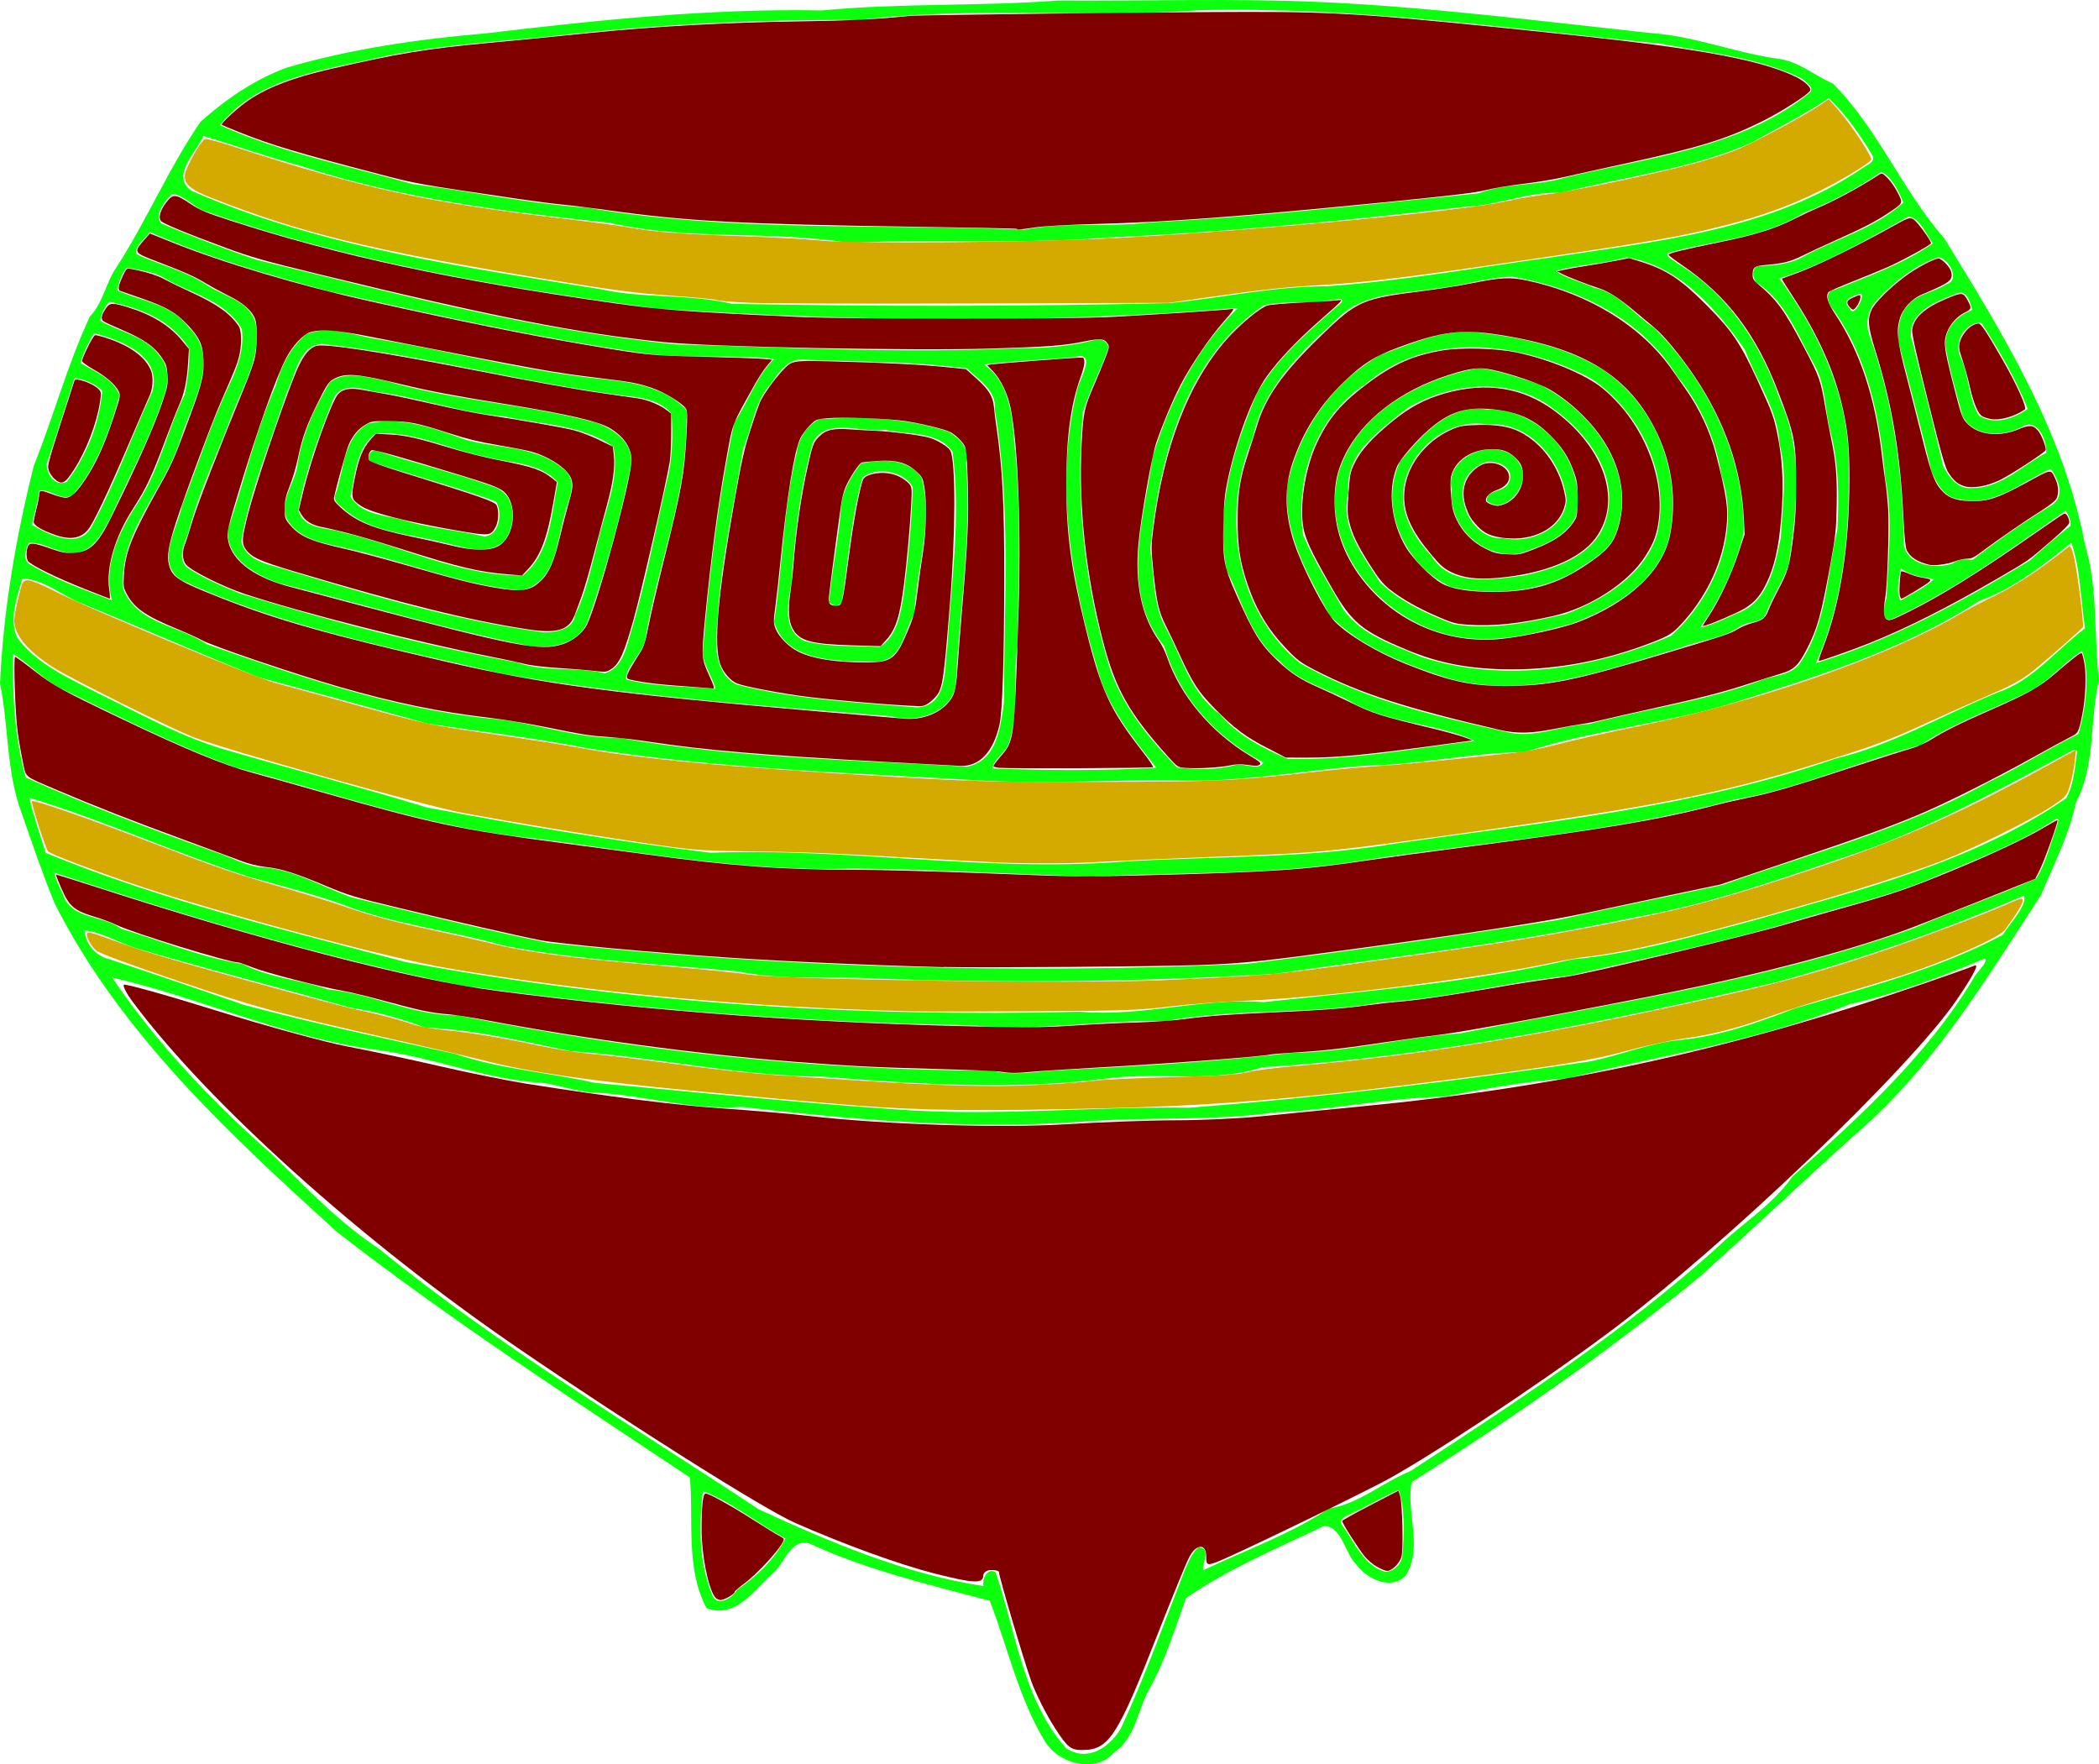 <?xml version="1.0" encoding="UTF-8" standalone="no"?>
<svg
   xmlns:dc="http://purl.org/dc/elements/1.1/"
   xmlns:cc="http://creativecommons.org/ns#"
   xmlns:rdf="http://www.w3.org/1999/02/22-rdf-syntax-ns#"
   xmlns:svg="http://www.w3.org/2000/svg"
   xmlns="http://www.w3.org/2000/svg"
   id="svg11755"
   viewBox="0 0 64 53.797"
   version="1.1"
   width="64"
   height="53.797">
  <defs
     id="defs11759" />
  <path
     style="opacity:0.95;stroke-width:0.04;fill:#00ff00"
     id="path11753"
     d="m 32.241,0.017 c 2.69,0.017 5.429,-0.074 8.097,0.048 3.337,0.156 6.65,0.582 9.972,0.94 1.332,0.085 2.587,0.603 3.903,0.786 0.634,0.075 1.119,0.519 1.681,0.76 1.372,1.39 2.11,3.255 3.393,4.72 1.801,2.93 3.646,5.922 4.288,9.348 0.401,1.333 0.261,2.747 0.425,4.108 -0.293,1.241 -0.1,2.608 -0.706,3.75 -0.209,0.99 -0.678,1.895 -1.067,2.821 -1.701,2.606 -3.337,5.342 -5.748,7.368 -1.544,1.398 -3.056,2.827 -4.605,4.221 -2.796,2.301 -5.78,4.379 -8.833,6.304 -0.172,0.943 0.353,1.966 -0.176,2.848 -0.465,0.469 -1.179,0.104 -1.512,-0.337 -0.353,-0.341 -0.421,-1.135 -0.975,-1.179 -1.425,0.682 -2.926,1.308 -4.217,2.206 -0.333,0.926 -0.623,1.877 -1.103,2.744 -0.377,0.646 -0.419,1.508 -1.087,1.957 -0.568,0.674 -1.714,0.341 -2.123,-0.353 -0.793,-1.316 -1.126,-2.852 -1.669,-4.268 -1.852,-0.493 -3.76,-0.939 -5.512,-1.753 -0.561,-0.14 -0.754,0.618 -1.094,0.91 -0.578,0.505 -1.127,1.4 -2.032,1.067 -0.645,-1.223 -0.387,-2.663 -0.506,-3.983 -3.638,-2.423 -7.315,-4.809 -10.768,-7.493 -3.255,-2.962 -6.59,-6.029 -8.601,-10.011 -0.369,-0.898 -0.681,-1.816 -0.998,-2.732 -0.484,-1.271 -0.397,-2.656 -0.668,-3.975 0.103,-2.253 0.485,-4.466 1.032,-6.645 0.613,-1.523 1.02,-3.081 1.71,-4.545 0.414,-0.431 0.486,-1.059 0.832,-1.536 0.917,-1.426 1.576,-3.003 2.539,-4.399 0.769,-0.688 1.636,-1.279 2.608,-1.646 1.983,-0.583 4.033,-0.874 6.088,-1.051 3.402,-0.404 6.821,-0.765 10.252,-0.699 2.386,-0.23 4.81,-0.12 7.182,-0.301 m 4.288,0.297 c -3.44,0.246 -6.913,-0.126 -10.335,0.297 -3.228,-0.021 -6.456,0.148 -9.663,0.526 -1.791,0.167 -3.599,0.278 -5.353,0.703 -1.592,0.339 -3.425,0.636 -4.471,1.975 1.854,0.84 3.901,1.239 5.865,1.794 1.767,0.221 3.517,0.596 5.297,0.719 4.397,0.75 8.91,0.493 13.357,0.676 1.261,-0.248 2.554,-0.065 3.827,-0.223 3.349,-0.169 6.696,-0.557 10.021,-0.887 0.85,-0.321 1.781,-0.221 2.651,-0.48 2.535,-0.619 5.327,-0.882 7.425,-2.565 0.225,-0.158 -0.124,-0.385 -0.245,-0.469 -1.328,-0.635 -2.82,-0.769 -4.248,-1.044 C 45.962,0.869 41.261,0.192 36.529,0.313 M 55.757,2.994 c -0.738,0.508 -1.552,0.9 -2.326,1.346 -1.857,0.826 -3.899,1.039 -5.844,1.543 -1.007,-0.047 -1.941,0.391 -2.94,0.425 -3.63,0.428 -7.271,0.774 -10.924,0.937 -2.602,0.215 -5.221,0.02 -7.824,0.163 -2.415,-0.393 -4.906,-0.059 -7.294,-0.611 -3.196,-0.341 -6.415,-0.735 -9.479,-1.752 -0.986,-0.261 -1.951,-0.606 -2.923,-0.899 -0.211,0.487 -1.034,1.252 -0.342,1.681 3.951,1.719 8.23,2.306 12.448,2.99 1.321,0.295 2.693,0.134 4.012,0.446 4.446,0.086 8.899,0.083 13.345,-0.022 1.605,-0.162 3.166,-0.511 4.785,-0.513 2.294,-0.159 4.541,-0.566 6.823,-0.878 3.253,-0.498 6.715,-0.823 9.51,-2.721 0.12,-0.09 0.417,-0.185 0.309,-0.391 -0.373,-0.621 -0.826,-1.272 -1.336,-1.744 m 1.604,2.248 c -0.742,0.508 -1.536,0.93 -2.375,1.256 -1.255,0.782 -2.764,0.826 -4.148,1.222 -0.02,0.156 0.221,0.214 0.309,0.311 1.552,0.929 2.579,2.512 3.141,4.196 0.718,1.562 0.485,3.354 0.245,5.004 -0.168,0.505 -0.493,0.948 -0.674,1.451 -0.116,0.339 -0.546,0.245 -0.794,0.414 -0.529,0.378 -1.207,0.417 -1.801,0.647 -2.282,0.676 -4.689,1.597 -7.084,0.946 -1.3,-0.422 -2.647,-0.923 -3.626,-1.908 -0.666,-1.235 -1.435,-2.52 -1.303,-3.984 0.331,-1.647 1.383,-3.149 2.848,-3.981 0.919,-0.329 1.849,-0.76 2.848,-0.694 1.312,0.152 2.643,0.4 3.795,1.072 1.765,1.08 2.635,3.374 2.106,5.365 -0.449,1.292 -1.721,1.993 -2.92,2.457 -1.075,0.272 -2.182,0.588 -3.301,0.426 -2.326,-0.294 -4.48,-2.652 -3.799,-5.081 0.59,-1.806 2.503,-2.81 4.264,-3.142 0.63,0.085 1.235,0.304 1.841,0.499 1.572,0.798 2.98,2.575 2.375,4.423 -0.176,0.67 -0.822,0.946 -1.336,1.31 -1.135,0.621 -2.495,0.716 -3.746,0.442 -1.372,-0.641 -2.206,-2.383 -1.544,-3.809 0.662,-0.809 1.492,-1.784 2.671,-1.596 1.649,-0.045 3.077,1.636 2.695,3.263 -0.329,0.659 -1.059,0.906 -1.709,1.121 -1.123,0.192 -2.194,-0.83 -2.078,-1.958 -0.241,-1.129 1.693,-1.72 2.122,-0.668 0.269,0.545 -0.513,1.492 -1.051,1.026 -0.02,-0.357 0.558,-0.246 0.674,-0.566 0.241,-0.512 -0.59,-0.807 -0.923,-0.506 -1.007,0.516 -0.297,2.293 0.734,2.204 0.79,0.193 1.881,-0.248 1.949,-1.155 -0.124,-1.197 -1.131,-2.413 -2.423,-2.306 -1.155,-0.211 -2.318,0.732 -2.531,1.847 -0.176,0.821 0.305,1.596 0.842,2.171 0.574,0.95 1.885,0.705 2.808,0.586 0.983,-0.212 2.198,-0.619 2.507,-1.706 0.409,-1.369 -0.586,-2.652 -1.637,-3.4 -1.292,-0.974 -3.113,-0.77 -4.44,0.013 -0.806,0.674 -1.901,1.348 -1.777,2.559 -0.273,1.061 0.449,1.923 0.971,2.754 0.638,0.593 1.428,0.959 2.234,1.262 1.159,0.192 2.302,-0.048 3.43,-0.31 1.163,-0.45 2.383,-1.179 2.78,-2.439 0.409,-1.801 -0.509,-3.697 -1.99,-4.723 -2.098,-1.129 -4.99,-1.499 -6.907,0.159 -1.508,0.97 -2.155,2.872 -1.9,4.594 0.327,0.797 0.805,1.518 1.222,2.268 0.562,0.801 1.544,1.082 2.399,1.457 2.495,0.801 5.231,0.365 7.593,-0.648 1.316,-1.176 2.13,-3.129 1.544,-4.882 -0.176,-1.108 -0.634,-2.157 -1.348,-3.025 -1.075,-1.764 -3.048,-2.7 -5.026,-3.041 -0.782,0.01 -1.532,0.286 -2.314,0.354 -1.011,0.177 -2.15,0.104 -2.952,0.857 -1.121,1.027 -2.332,2.132 -2.647,3.69 -0.984,2.308 -0.567,5.253 1.436,6.88 1.934,1.105 4.052,1.601 6.222,2.081 0.87,0.254 1.725,-0.189 2.595,-0.227 1.725,-0.46 3.51,-0.694 5.19,-1.312 0.425,-0.187 0.991,-0.148 1.264,-0.584 0.79,-1.203 0.794,-2.671 1.111,-4.029 0.056,-1.004 0.04,-2.019 -0.213,-2.998 -0.181,-0.702 -0.14,-1.479 -0.537,-2.111 -0.469,-0.836 -0.818,-1.801 -1.637,-2.37 -0.209,-0.086 -0.269,-0.547 0.008,-0.558 0.457,-0.021 0.939,-0.056 1.344,-0.291 1.015,-0.553 2.178,-0.854 3.048,-1.645 -0.14,-0.331 -0.357,-0.792 -0.674,-0.935 m -52.121,0.674 c -0.177,0.184 -0.599,0.677 -0.299,0.908 0.956,0.396 1.925,0.774 2.908,1.104 4.23,1.023 8.449,2.154 12.79,2.573 3.501,0.101 7.005,0.281 10.507,0.112 0.756,0.01 1.508,-0.066 2.243,-0.245 0.216,-0.079 0.508,0.115 0.366,0.359 -0.229,0.621 -0.546,1.212 -0.737,1.847 -0.237,2.587 0.04,5.215 0.79,7.703 0.38,1.22 1.207,2.219 2.081,3.124 0.592,0.07 1.215,0.08 1.796,-0.079 0.24,-0.06 0.718,0.197 0.831,-0.076 -1.433,-0.741 -2.566,-1.98 -3.015,-3.537 -1.366,-1.648 -0.629,-3.885 -0.355,-5.778 0.503,-1.676 1.333,-3.314 2.599,-4.542 -5.884,0.505 -11.809,0.409 -17.698,0.022 -4.684,-0.634 -9.386,-1.42 -13.856,-2.991 -0.327,-0.136 -0.589,-0.479 -0.949,-0.503 m 52.947,0.687 c -1.276,0.707 -2.535,1.45 -3.935,1.886 1.171,1.595 2.11,3.543 2.114,5.597 0.032,2.069 -0.14,4.225 -0.999,6.131 2.318,-0.702 4.464,-1.878 6.522,-3.129 0.405,-0.367 0.818,-0.722 1.243,-1.06 0.008,-0.164 -0.064,-0.321 -0.148,-0.456 -1.697,1.183 -3.377,2.42 -5.263,3.285 -0.405,0.189 -0.269,-0.437 -0.201,-0.639 0.052,-1.214 0.201,-2.442 -0.04,-3.647 -0.156,-1.8 -0.525,-3.656 -1.596,-5.142 -0.144,-0.158 -0.281,-0.537 0.04,-0.59 1.027,-0.413 2.086,-0.783 3.008,-1.416 -0.217,-0.279 -0.389,-0.776 -0.746,-0.82 m -53.629,0.474 c -0.118,0.204 -0.484,0.425 -0.392,0.676 0.701,0.321 1.471,0.501 2.127,0.928 0.522,0.359 1.313,0.476 1.498,1.171 0.193,1.063 -0.418,1.963 -0.766,2.912 -0.405,1.113 -0.945,2.177 -1.243,3.328 -0.083,0.392 -0.415,0.809 -0.111,1.187 0.505,0.342 1.075,0.585 1.641,0.813 2.771,0.858 5.59,1.579 8.443,2.105 0.873,0.301 1.799,0.126 2.687,0.329 0.475,-0.13 0.648,-0.694 0.755,-1.124 0.466,-1.53 0.761,-3.102 1.117,-4.659 0.187,-0.692 0.212,-1.424 0.158,-2.132 -0.295,-0.356 -0.813,-0.483 -1.257,-0.524 -3.155,-0.386 -6.232,-1.252 -9.392,-1.597 -0.723,0.025 -0.805,0.954 -1.079,1.467 -0.484,1.504 -1.117,2.974 -1.388,4.537 0.087,0.469 0.577,0.661 0.989,0.764 2.706,0.813 5.429,1.652 8.24,2.022 0.378,0 0.891,-0.087 0.952,-0.537 0.341,-0.686 0.479,-1.438 0.678,-2.171 0.209,-0.972 0.686,-1.935 0.489,-2.948 -0.952,-0.681 -2.201,-0.675 -3.314,-0.925 -1.36,-0.112 -2.653,-0.599 -4.007,-0.764 -0.406,-0.112 -1.007,-0.264 -1.224,0.237 -0.432,1.101 -0.858,2.219 -1.065,3.383 0.175,0.601 0.851,0.515 1.328,0.671 1.841,0.428 3.6,1.343 5.517,1.319 0.842,-0.664 0.866,-1.859 1.066,-2.838 -0.538,-0.621 -1.466,-0.577 -2.198,-0.78 -1.12,-0.219 -2.198,-0.8 -3.356,-0.705 -0.596,0.436 -0.627,1.259 -0.765,1.921 0.365,0.595 1.13,0.555 1.715,0.748 0.775,0.225 1.583,0.276 2.364,0.466 0.477,-0.034 0.563,-0.746 0.355,-1.066 -1.242,-0.457 -2.538,-0.789 -3.794,-1.209 -0.195,-0.095 -0.014,-0.433 0.17,-0.335 1.187,0.393 2.412,0.681 3.586,1.105 0.679,0.261 0.668,1.143 0.293,1.647 -0.544,0.479 -1.28,0.167 -1.895,0.036 -0.995,-0.262 -2.095,-0.283 -2.932,-0.957 -0.13,-0.136 -0.414,-0.267 -0.325,-0.497 0.276,-0.74 0.223,-1.731 1.006,-2.168 0.998,-0.232 2.033,0.158 2.973,0.496 1.028,0.284 2.219,0.169 3.048,0.958 0.375,0.352 0.064,0.886 -0.029,1.293 -0.258,0.851 -0.251,2.126 -1.352,2.342 -1.831,-0.164 -3.546,-0.904 -5.334,-1.29 -0.663,-0.154 -1.46,-0.254 -1.813,-0.927 -0.179,-0.595 0.291,-1.089 0.355,-1.656 0.136,-0.887 0.517,-1.706 0.975,-2.467 0.478,-0.388 1.184,-0.145 1.731,-0.044 2.091,0.609 4.285,0.7 6.383,1.27 0.555,0.183 1.172,0.637 1.071,1.293 -0.319,1.599 -0.761,3.178 -1.302,4.713 -0.255,0.745 -1.093,0.89 -1.783,0.804 -2.585,-0.519 -5.119,-1.28 -7.677,-1.924 -0.708,-0.262 -1.598,-0.742 -1.524,-1.636 0.483,-1.443 0.838,-2.982 1.46,-4.399 0.168,-0.585 0.453,-1.166 0.935,-1.553 0.715,-0.282 1.468,0.053 2.185,0.156 2.025,0.344 4.021,0.85 6.058,1.122 1.106,0.165 2.36,0.122 3.233,0.932 0.222,0.141 0.069,0.448 0.099,0.657 -0.02,2.193 -0.89,4.244 -1.237,6.387 -0.05,0.482 -0.591,0.816 -0.599,1.276 0.888,0.228 1.819,0.203 2.728,0.287 -0.1,-0.412 -0.426,-0.771 -0.378,-1.215 0.194,-2.322 0.47,-4.627 0.952,-6.906 0.428,-0.631 0.67,-1.402 1.217,-1.941 -1.326,-0.138 -2.671,0.01 -3.995,-0.174 -3.245,-0.472 -6.45,-1.184 -9.648,-1.904 -1.827,-0.499 -3.679,-1.026 -5.401,-1.79 m 45.037,0.771 c -0.702,0.211 -1.512,0.219 -2.17,0.42 0.325,0.221 0.794,0.333 1.175,0.505 0.766,0.154 1.223,0.836 1.849,1.238 1.625,1.657 2.752,3.892 2.712,6.244 -0.249,1.037 -0.71,2.022 -1.328,2.887 0.393,-0.092 0.758,-0.268 1.123,-0.437 0.947,-0.318 1.167,-1.456 1.34,-2.316 0.044,-0.95 0.205,-1.91 -0.04,-2.848 -0.056,-1.047 -0.702,-1.913 -1.055,-2.871 C 52.328,9.411 51.188,8.095 49.596,7.849 m 9.474,4e-4 c -0.726,0.266 -1.328,0.76 -1.853,1.317 -0.281,0.29 -0.353,0.726 -0.201,1.095 0.702,1.988 0.987,4.092 1.027,6.192 -0.028,0.761 0.935,0.923 1.492,0.726 0.189,-0.143 0.401,-0.134 0.61,-0.109 0.774,-0.601 1.58,-1.166 2.419,-1.673 0.425,-0.282 0.172,-0.798 -0.032,-1.103 -0.882,0.384 -1.749,1.194 -2.796,0.923 -0.457,-0.03 -0.694,-0.48 -0.846,-0.854 -0.317,-1.336 -0.682,-2.661 -1.019,-3.993 0,-0.362 0.032,-0.784 0.301,-1.056 0.285,-0.365 0.79,-0.392 1.159,-0.642 0.485,-0.124 0.052,-0.848 -0.261,-0.825 m -55.201,0.306 c -0.157,0.201 -0.262,0.448 -0.291,0.702 0.746,0.329 1.657,0.417 2.175,1.123 0.986,0.943 0.101,2.308 -0.234,3.363 -0.468,1.585 -1.914,2.865 -1.764,4.605 0.409,1.077 1.7,1.115 2.545,1.692 2.795,0.981 5.63,1.955 8.593,2.266 1.353,0.097 2.617,0.62 3.981,0.59 3.5,0.615 7.084,0.669 10.609,0.882 0.92,-0.183 1.018,-1.196 1.127,-1.956 0.003,-2.979 0.221,-5.985 -0.279,-8.939 0.059,-0.581 -0.49,-0.892 -0.848,-1.246 -1.637,-0.216 -3.31,-0.204 -4.97,-0.267 -0.491,-0.061 -0.791,0.412 -1.028,0.762 -0.491,0.539 -0.542,1.3 -0.826,1.945 -0.287,1.752 -0.693,3.491 -0.785,5.271 -0.078,0.662 -0.101,1.584 0.589,1.926 1.801,0.46 3.671,0.544 5.515,0.697 0.929,-0.073 0.805,-1.174 0.906,-1.832 0.121,-1.983 0.422,-3.982 0.159,-5.963 -0.456,-0.651 -1.372,-0.503 -2.064,-0.672 -0.7,0.114 -1.786,-0.396 -2.192,0.386 -0.396,1.398 -0.56,2.852 -0.657,4.298 -0.107,0.606 -0.287,1.438 0.398,1.754 0.742,0.205 1.534,0.138 2.296,0.186 0.541,-0.346 0.633,-1.021 0.731,-1.601 0.134,-1.084 0.242,-2.174 0.275,-3.265 -0.25,-0.495 -1.092,-0.639 -1.528,-0.306 -0.35,1.203 -0.428,2.474 -0.621,3.701 -0.003,0.256 -0.275,0.249 -0.402,0.105 0.079,-0.947 0.286,-1.879 0.361,-2.827 0.019,-0.525 0.298,-1.008 0.613,-1.406 0.645,-0.116 1.432,-0.171 1.847,0.445 0.369,1.367 -0.168,2.764 -0.221,4.15 -0.336,0.533 -0.344,1.394 -1.143,1.456 -1.065,-0.028 -2.76,0.067 -3.133,-1.213 0.262,-1.712 0.28,-3.465 0.685,-5.151 0.052,-0.43 0.309,-0.839 0.696,-1.034 1.319,-0.085 2.672,-0.036 3.938,0.382 0.338,0.201 0.659,0.513 0.533,0.951 0.181,2.239 -0.205,4.456 -0.308,6.688 -0.049,0.908 -1.202,1.268 -1.958,1.04 -3.965,-0.323 -7.939,-0.607 -11.861,-1.297 -3.304,-0.773 -6.687,-1.41 -9.782,-2.847 -0.835,-0.501 -0.141,-1.574 0.004,-2.279 0.475,-1.222 0.87,-2.477 1.431,-3.664 0.256,-0.532 0.473,-1.118 0.392,-1.719 C 6.864,9.141 5.806,8.96 4.987,8.468 c -0.339,-0.2 -0.742,-0.224 -1.118,-0.312 m 55.807,0.786 c -0.594,0.241 -1.48,0.539 -1.408,1.318 0.337,1.312 0.67,2.627 0.979,3.947 0.172,0.329 0.433,0.704 0.858,0.674 0.898,0.015 1.544,-0.686 2.286,-1.076 0.024,-0.374 -0.269,-1.065 -0.722,-0.798 -0.594,0.314 -1.464,0.34 -1.829,-0.317 -0.176,-0.671 -0.381,-1.337 -0.501,-2.022 -0.132,-0.542 0.293,-1.048 0.79,-1.21 -0.04,-0.221 -0.164,-0.628 -0.453,-0.518 m -3.008,0.033 c -0.217,0.065 -0.546,0.189 -0.261,0.429 0.112,0.363 0.562,-0.565 0.261,-0.429 m -16.037,0.165 c -0.686,0.158 -1.414,0.01 -2.087,0.169 -2.421,1.615 -3.198,4.702 -3.474,7.429 0.126,0.834 0.071,1.736 0.515,2.486 0.472,0.88 0.743,1.929 1.594,2.537 0.545,0.66 1.315,1.046 2.083,1.379 1.914,0.047 3.803,-0.309 5.701,-0.55 -1.107,-0.527 -2.583,-0.523 -3.722,-1.16 -0.734,-0.434 -1.639,-0.608 -2.222,-1.268 -0.866,-0.683 -1.146,-1.809 -1.612,-2.761 -0.371,-1.863 0.198,-3.743 0.937,-5.446 0.639,-1.097 1.622,-1.915 2.569,-2.738 0.056,-0.184 -0.209,-0.043 -0.281,-0.077 m -37.286,0.066 c -0.167,0.139 -0.264,0.363 -0.284,0.577 0.608,0.352 1.395,0.467 1.814,1.083 0.328,0.366 0.25,0.929 0.074,1.35 -0.418,1.252 -1.065,2.409 -1.6,3.612 -0.209,0.361 -0.422,0.828 -0.838,0.979 -0.587,0.235 -1.067,-0.29 -1.637,-0.252 -0.106,0.22 -0.199,0.561 0.085,0.679 0.765,0.458 1.622,0.752 2.451,1.07 -0.271,-1.036 0.187,-2.03 0.734,-2.884 0.704,-1.027 0.935,-2.273 1.481,-3.375 0.1,-0.459 0.158,-0.935 0.145,-1.406 C 5.231,9.759 4.309,9.405 3.345,9.205 m 56.926,0.645 c -0.437,0.096 -0.698,0.65 -0.485,1.051 0.253,0.566 0.229,1.224 0.546,1.761 0.469,0.319 1.071,0.099 1.492,-0.193 -0.357,-0.912 -0.858,-1.76 -1.384,-2.583 -0.036,-0.063 -0.112,-0.045 -0.168,-0.036 M 2.868,10.16 c -0.167,0.284 -0.332,0.585 -0.411,0.908 0.433,0.259 0.99,0.477 1.19,0.98 -0.294,1.074 -0.686,2.17 -1.415,3.028 -0.346,0.256 -0.691,-0.187 -1.037,-0.118 -0.034,0.356 -0.155,0.695 -0.221,1.044 0.524,0.306 1.454,0.773 1.83,0.035 0.718,-1.318 1.211,-2.743 1.842,-4.101 0.288,-1.099 -0.94,-1.555 -1.777,-1.776 m 29.855,0.735 c -0.906,0.077 -1.817,0.11 -2.72,0.218 0.77,0.536 0.856,1.522 0.922,2.38 0.226,2.037 0.114,4.099 0.107,6.147 -0.166,1 0.052,2.049 -0.273,3.018 -0.087,0.297 -0.475,0.472 -0.495,0.773 1.651,0.062 3.395,0.074 4.989,-0.023 -0.705,-0.894 -1.47,-1.823 -1.776,-2.959 -0.835,-2.759 -1.337,-5.768 -0.623,-8.611 0.102,-0.362 0.603,-1.163 -0.131,-0.943 m -30.452,0.634 c -0.282,0.87 -0.55,1.744 -0.846,2.61 -0.012,0.318 0.254,0.72 0.614,0.548 0.601,-0.796 0.994,-1.78 1.076,-2.77 -0.213,-0.216 -0.542,-0.353 -0.845,-0.388 m 60.889,5.022 c -0.866,0.681 -1.749,1.397 -2.804,1.768 -2.359,1.525 -5.09,2.355 -7.762,3.19 -2.006,0.582 -4.123,0.773 -6.097,1.422 -1.653,0.02 -3.281,0.396 -4.934,0.419 -1.912,0.152 -3.812,0.518 -5.736,0.445 -1.904,-0.016 -3.809,0.1 -5.713,0.016 -4.085,-0.244 -8.188,-0.359 -12.236,-1 -1.61,-0.319 -3.243,-0.502 -4.864,-0.751 -1.706,-0.481 -3.417,-0.95 -5.129,-1.409 -1.782,-0.719 -3.542,-1.494 -5.321,-2.221 -0.638,-0.226 -1.192,-0.771 -1.887,-0.789 -0.15,0.588 -0.417,1.211 -0.149,1.809 0.619,0.825 1.598,1.236 2.486,1.699 1.285,0.627 2.542,1.341 3.926,1.73 2.024,0.591 4.064,1.126 6.08,1.742 2.874,0.545 5.746,1.026 8.649,1.38 4.189,-0.159 8.357,0.593 12.543,0.272 2.759,-0.172 5.543,-0.091 8.279,-0.544 4.525,-0.657 9.113,-1.088 13.485,-2.602 1.741,-0.415 3.281,-1.339 4.926,-2.011 1.075,-0.355 1.789,-1.298 2.671,-1.957 -0.128,-0.844 -0.152,-1.894 -0.417,-2.607 m -5.198,0.774 c -0.048,0.312 -0.16,0.704 -0.008,0.985 0.345,-0.208 0.726,-0.38 1.019,-0.655 -0.353,-0.064 -0.722,-0.089 -1.011,-0.33 m 5.527,2.523 c -0.517,0.321 -0.915,0.808 -1.432,1.134 -1.143,0.621 -2.419,0.986 -3.486,1.738 -1.929,0.495 -3.766,1.348 -5.74,1.672 -3.694,1.011 -7.533,1.264 -11.311,1.847 -2.73,0.446 -5.506,0.35 -8.261,0.486 -2.406,-0.073 -4.812,-0.215 -7.22,-0.244 -3.29,0.114 -6.535,-0.51 -9.785,-0.923 -3.112,-0.316 -6.061,-1.379 -9.072,-2.159 -1.833,-0.668 -3.575,-1.561 -5.329,-2.412 -0.534,-0.279 -0.947,-0.73 -1.452,-1.051 -0.021,1.244 0.053,2.562 0.384,3.764 1.886,0.851 3.831,1.586 5.783,2.278 0.511,0.161 0.978,0.464 1.531,0.472 0.939,0.099 1.75,0.599 2.624,0.908 1.992,0.482 3.984,0.975 5.993,1.388 7.07,0.748 14.194,0.964 21.296,0.641 3.158,-0.392 6.31,-0.836 9.459,-1.331 1.681,-0.378 3.373,-0.714 5.058,-1.076 2.712,-0.971 5.543,-1.703 8.074,-3.118 0.951,-0.448 1.829,-1.027 2.772,-1.483 0.237,-0.791 0.357,-1.871 0.112,-2.533 m -0.289,3.036 c -1.977,1.062 -3.967,2.15 -6.077,2.953 -2.431,0.822 -4.849,1.725 -7.389,2.156 -3.582,0.768 -7.232,1.175 -10.854,1.702 -4.03,0.241 -8.072,0.289 -12.107,0.146 -1.412,-0.085 -2.843,0.074 -4.239,-0.217 -2.398,-0.234 -4.827,-0.324 -7.186,-0.793 -1.647,-0.474 -3.379,-0.642 -4.977,-1.281 -0.907,-0.313 -1.837,-0.553 -2.761,-0.809 -2.263,-0.729 -4.438,-1.726 -6.711,-2.417 0.133,0.569 0.327,1.125 0.501,1.682 3.527,1.45 7.275,2.345 10.962,3.325 6.761,1.256 13.699,1.687 20.579,1.519 1.882,0.164 3.733,-0.436 5.589,-0.294 3.15,-0.339 6.322,-0.595 9.419,-1.304 1.873,-0.17 3.698,-0.71 5.511,-1.183 3.277,-0.94 6.699,-1.771 9.546,-3.73 0.229,-0.423 0.265,-0.919 0.325,-1.387 0.028,-0.093 -0.076,-0.075 -0.132,-0.068 m -0.517,2.095 c -1.099,0.73 -2.338,1.193 -3.55,1.701 -1.564,0.701 -3.257,1.016 -4.878,1.543 -2.118,0.594 -4.272,1.034 -6.41,1.531 -1.897,0.186 -3.75,0.703 -5.66,0.799 -2.21,0.405 -4.464,0.179 -6.674,0.587 -1.965,-0.051 -3.904,0.328 -5.868,0.123 -5.203,-0.085 -10.401,-0.496 -15.553,-1.214 -4.217,-0.851 -8.347,-2.097 -12.429,-3.438 0.051,0.237 0.172,0.452 0.271,0.671 0.246,0.762 1.233,0.615 1.774,1.038 1.229,0.369 2.427,0.87 3.698,1.073 0.812,0.426 1.744,0.475 2.601,0.774 1.353,0.131 2.6,0.803 3.971,0.794 5.359,1.07 10.82,1.679 16.287,1.683 0.674,0.182 1.367,0.012 2.049,-0.011 2.355,-0.123 4.711,-0.255 7.056,-0.527 1.751,-0.027 3.444,-0.474 5.172,-0.601 4.645,-0.914 9.366,-1.605 13.838,-3.212 1.223,-0.525 2.487,-0.968 3.71,-1.501 0.301,-0.472 0.433,-1.056 0.63,-1.582 0.008,-0.083 0.128,-0.314 -0.036,-0.231 m -0.963,2.329 c -2.467,1.066 -5.014,1.953 -7.609,2.657 -5.142,1.201 -10.337,2.252 -15.618,2.579 -1.461,0.477 -3.064,0.155 -4.584,0.322 -2.931,0.392 -5.903,0.196 -8.839,-0.038 -2.574,-0.012 -5.089,-0.607 -7.652,-0.772 -1.468,-0.304 -2.943,-0.665 -4.443,-0.721 -0.741,-0.281 -1.506,-0.492 -2.29,-0.608 -2.173,-0.622 -4.363,-1.173 -6.53,-1.814 -0.529,-0.162 -1.014,-0.488 -1.572,-0.542 0.034,0.419 0.344,0.78 0.756,0.876 1.371,0.453 2.739,0.918 4.103,1.392 2.132,0.568 4.291,1.026 6.445,1.495 1.379,0.469 2.843,0.561 4.256,0.883 3.044,0.28 6.091,0.596 9.136,0.806 2.992,0.234 5.987,-0.092 8.981,-0.047 4.083,-0.315 8.142,-0.814 12.193,-1.406 0.939,-0.179 1.833,-0.571 2.792,-0.661 1.207,-0.115 2.359,-0.525 3.49,-0.963 2.15,-0.627 4.352,-1.182 6.338,-2.24 0.193,-0.322 0.762,-0.907 0.646,-1.199 m -1.203,1.923 c -1.332,0.565 -2.691,1.067 -4.103,1.388 -2.768,1.125 -5.728,1.553 -8.612,2.262 -1.272,0.091 -2.527,0.317 -3.774,0.561 -1.697,0.029 -3.385,0.405 -5.091,0.473 -1.988,0.283 -4.015,0.126 -6.011,0.293 -3.444,0.242 -6.885,-0.067 -10.306,-0.455 -1.496,0.11 -2.935,-0.354 -4.419,-0.434 -0.572,0 -1.103,-0.238 -1.666,-0.3 -1.711,-0.1 -3.321,-0.781 -5.014,-1.002 -2.793,-0.358 -5.368,-1.584 -8.095,-2.211 1.375,2.032 3.087,3.831 4.937,5.449 1.017,0.995 2,2.036 3.198,2.819 3.634,2.967 7.681,5.362 11.585,7.949 2.19,1.007 4.452,1.973 6.85,2.338 -0.05,-0.217 0.116,-0.57 0.371,-0.421 0.615,1.805 0.832,3.883 2.147,5.363 0.645,0.437 1.319,-0.016 1.667,-0.594 0.732,-1.572 1.317,-3.213 1.951,-4.829 0.108,-0.249 0.227,-0.541 0.421,-0.702 0.427,0.024 0.078,0.533 0.144,0.702 1.278,-0.614 2.669,-1.103 3.834,-1.885 0.903,-0.132 1.645,-0.802 2.483,-1.139 3.229,-2.114 6.474,-4.228 9.35,-6.815 0.75,-0.736 1.689,-1.283 2.29,-2.16 2.042,-1.811 4.095,-3.675 5.519,-6.033 0.052,-0.156 0.513,-0.556 0.345,-0.618 m -17.862,16.196 c -0.521,0.241 -1.019,0.533 -1.544,0.774 -0.112,0.056 -0.305,0.144 -0.189,0.293 0.385,0.517 0.65,1.239 1.328,1.436 0.285,-0.02 0.517,-0.269 0.521,-0.549 0.056,-0.634 0.072,-1.408 -0.116,-1.953 m -21.216,0.04 c -0.122,1.039 -0.125,2.138 0.268,3.121 0.135,0.441 0.628,0.152 0.778,-0.116 0.595,-0.405 1.136,-0.922 1.471,-1.56 -0.849,-0.445 -1.63,-1.111 -2.517,-1.444 z" />
  <path
     id="path18384"
     d="m 32.145,52.655 c -0.249,-0.386 -0.566,-1.016 -0.704,-1.401 -0.229,-0.64 -0.984,-3.192 -0.984,-3.326 0,-0.031 -0.107,-0.057 -0.239,-0.057 -0.133,0 -0.239,0.08 -0.239,0.179 0,0.241 -0.311,0.226 -1.471,-0.069 C 27.414,47.701 25.77,47.105 24.247,46.436 23.292,46.016 19.187,43.426 15.787,41.099 11.019,37.835 6.351,33.64 4.044,30.544 3.86,30.297 3.739,30.063 3.777,30.026 c 0.038,-0.038 1.311,0.318 2.83,0.791 1.519,0.473 3.307,0.963 3.973,1.089 0.666,0.126 1.936,0.397 2.822,0.601 0.886,0.204 2.066,0.443 2.624,0.532 2.535,0.401 4.594,0.661 6.023,0.759 0.853,0.058 2.033,0.161 2.624,0.229 2.294,0.262 5.807,0.376 7.812,0.253 1.082,-0.067 2.601,-0.122 3.374,-0.122 0.773,-5.85e-4 1.927,-0.054 2.564,-0.119 0.637,-0.065 2.017,-0.201 3.066,-0.302 6.108,-0.591 11.292,-1.722 17.174,-3.747 0.722,-0.248 1.415,-0.495 1.541,-0.548 0.152,-0.064 -0.028,0.284 -0.532,1.028 -1.426,2.106 -7.166,7.591 -10.666,10.192 -2.225,1.654 -5.667,3.924 -6.921,4.566 -1.516,0.776 -4.55,2.236 -4.979,2.397 -0.302,0.113 -0.328,0.1 -0.328,-0.173 0,-0.4 -0.307,-0.381 -0.521,0.033 -0.093,0.18 -0.518,1.218 -0.945,2.305 -1.246,3.179 -1.5,3.569 -2.32,3.569 -0.349,0 -0.445,-0.079 -0.847,-0.701 z"
     style="opacity:1;fill:#800000;fill-opacity:1;stroke:none;stroke-width:0.239;stroke-miterlimit:4;stroke-dasharray:none;stroke-opacity:1" />
  <path
     id="path18448"
     d="M 25.955,33.698 C 24.987,33.619 22.8,33.421 21.095,33.257 17.932,32.952 16.117,32.688 14.744,32.332 14.433,32.251 13.279,31.982 12.18,31.734 8.414,30.883 7.849,30.73 5.419,29.907 3.976,29.418 3.039,29.07 2.937,28.984 2.761,28.836 2.597,28.509 2.665,28.441 c 0.023,-0.023 0.208,0.021 0.411,0.096 1.13,0.423 1.95,0.673 4.543,1.385 1.574,0.433 3.043,0.823 3.264,0.866 0.559,0.111 1.263,0.294 1.679,0.438 0.193,0.067 0.643,0.149 1,0.182 0.768,0.072 1.731,0.232 2.886,0.478 0.461,0.098 1.132,0.205 1.491,0.238 0.359,0.033 0.974,0.102 1.368,0.153 0.394,0.051 1.319,0.171 2.057,0.267 0.738,0.096 1.758,0.201 2.266,0.235 0.508,0.033 1.528,0.101 2.266,0.15 2.707,0.18 4.339,0.223 5.741,0.152 0.729,-0.037 1.513,-0.095 1.743,-0.129 0.23,-0.034 1.29,-0.084 2.355,-0.111 1.469,-0.038 2.025,-0.073 2.296,-0.146 0.197,-0.053 0.827,-0.136 1.401,-0.184 3.945,-0.331 7.816,-0.966 13.029,-2.137 1.888,-0.424 2.998,-0.731 4.777,-1.321 1.177,-0.39 3.335,-1.2 4.047,-1.52 0.352,-0.158 0.389,-0.164 0.389,-0.066 0,0.093 -0.189,0.402 -0.537,0.88 -0.181,0.249 -1.791,0.959 -3.208,1.415 -0.371,0.119 -1.229,0.378 -1.908,0.576 -0.679,0.197 -1.597,0.49 -2.039,0.65 -1.001,0.362 -1.793,0.564 -2.7,0.688 -0.386,0.053 -1.138,0.216 -1.67,0.362 -1.01,0.278 -2.018,0.445 -5.022,0.831 -4.78,0.615 -7.384,0.837 -10.793,0.921 -3.925,0.097 -5.767,0.075 -7.841,-0.093 z"
     style="opacity:1;fill:#d4aa00;fill-opacity:1;stroke:none;stroke-width:0.119;stroke-miterlimit:4;stroke-dasharray:none;stroke-opacity:1" />
  <path
     id="path18450"
     d="M 27.684,30.834 C 22.749,30.71 18.043,30.271 13.671,29.526 11.893,29.223 6.833,27.876 4.268,27.022 3.04,26.613 1.561,26.053 1.465,25.961 1.402,25.9 0.969,24.564 0.969,24.431 c 0,-0.073 1.54,0.458 3.518,1.212 2.149,0.819 2.655,0.993 4.115,1.412 0.672,0.193 1.491,0.444 1.819,0.558 0.891,0.31 1.548,0.488 2.803,0.756 0.623,0.133 1.388,0.306 1.699,0.384 1.17,0.293 2.492,0.465 5.486,0.717 1,0.084 2.087,0.193 2.415,0.243 1.062,0.161 10.072,0.287 12.549,0.176 3.411,-0.153 3.385,-0.15 6.235,-0.545 4.391,-0.608 5.622,-0.808 8.229,-1.334 1.825,-0.368 3.075,-0.716 5.516,-1.534 2.783,-0.933 4.54,-1.723 7.567,-3.403 l 0.382,-0.212 -0.042,0.371 c -0.023,0.204 -0.088,0.524 -0.144,0.711 -0.098,0.325 -0.124,0.354 -0.578,0.656 -0.593,0.394 -2.397,1.288 -3.308,1.641 -1.343,0.52 -3.703,1.24 -6.579,2.009 -1.989,0.532 -3.334,0.822 -4.274,0.924 -0.213,0.023 -0.683,0.105 -1.044,0.181 -2.278,0.483 -7.022,1.07 -9.392,1.162 -0.705,0.027 -1.738,0.106 -2.296,0.176 -0.894,0.111 -1.384,0.128 -4.144,0.143 -1.722,0.009 -3.439,0.009 -3.816,-1.3e-5 z"
     style="opacity:1;fill:#d4aa00;fill-opacity:1;stroke:none;stroke-width:0.119;stroke-miterlimit:4;stroke-dasharray:none;stroke-opacity:1" />
  <path
     id="path18452"
     d="m 30.427,26.297 c -0.279,-0.01 -1.419,-0.071 -2.534,-0.136 C 25.213,26.006 24.478,25.977 22.705,25.956 21.316,25.939 21.1,25.921 19.544,25.69 17.859,25.441 15.876,25.111 14.113,24.787 13.029,24.588 6.867,22.857 5.921,22.486 5.178,22.194 2.139,20.683 1.617,20.345 0.829,19.836 0.437,19.363 0.434,18.918 0.433,18.822 0.491,18.506 0.561,18.218 0.686,17.711 0.696,17.693 0.86,17.693 c 0.093,0 0.453,0.148 0.799,0.329 0.938,0.49 6.066,2.622 6.746,2.805 0.322,0.087 1.497,0.408 2.612,0.715 1.94,0.533 2.109,0.569 3.936,0.833 1.05,0.152 2.177,0.327 2.505,0.389 1.952,0.371 4.615,0.621 9.869,0.928 2.349,0.137 3.054,0.154 6.142,0.148 3.628,-0.007 4.174,-0.031 6.351,-0.277 0.722,-0.082 1.714,-0.174 2.206,-0.206 0.492,-0.031 1.512,-0.123 2.266,-0.204 0.754,-0.081 1.626,-0.174 1.938,-0.207 0.312,-0.033 0.862,-0.141 1.222,-0.241 0.361,-0.1 1.514,-0.358 2.563,-0.574 3.674,-0.756 7.521,-2.098 9.71,-3.386 0.314,-0.185 0.774,-0.428 1.022,-0.542 0.503,-0.229 1.29,-0.725 1.88,-1.184 0.213,-0.166 0.419,-0.325 0.457,-0.353 0.049,-0.036 0.096,0.069 0.163,0.36 0.097,0.426 0.297,2.012 0.264,2.09 -0.02,0.047 -0.806,0.746 -1.361,1.209 -0.468,0.392 -0.7,0.523 -1.64,0.93 -0.459,0.199 -1.304,0.577 -1.878,0.84 -1.08,0.495 -1.552,0.667 -3.369,1.23 -2.792,0.864 -4.832,1.266 -10.316,2.032 -4.661,0.651 -4.51,0.637 -8.08,0.775 -1.295,0.05 -2.798,0.117 -3.339,0.148 -0.928,0.053 -1.945,0.059 -3.101,0.019 z"
     style="opacity:1;fill:#d4aa00;fill-opacity:1;stroke:none;stroke-width:0.119;stroke-miterlimit:4;stroke-dasharray:none;stroke-opacity:1" />
  <path
     id="path18454"
     d="M 22.884,9.233 C 22.359,9.211 21.9,9.174 21.863,9.151 21.826,9.128 21.195,9.067 20.461,9.016 19.38,8.941 18.613,8.839 16.415,8.474 11.296,7.626 9.157,7.102 6.426,6.025 5.781,5.77 5.594,5.598 5.642,5.302 5.678,5.079 6.133,4.282 6.25,4.237 c 0.039,-0.015 0.444,0.093 0.899,0.241 3.915,1.27 5.878,1.699 9.987,2.183 0.811,0.096 1.698,0.214 1.972,0.264 0.803,0.146 1.581,0.208 3.448,0.274 0.968,0.034 2.041,0.092 2.385,0.13 1.015,0.109 6.593,0.065 9.153,-0.074 C 38.48,7.017 44.624,6.434 45.991,6.124 46.302,6.054 46.866,5.959 47.243,5.915 47.966,5.829 50.463,5.304 51.631,4.993 52.011,4.891 52.56,4.719 52.85,4.61 53.356,4.419 54.996,3.548 55.512,3.195 l 0.249,-0.17 0.276,0.313 c 0.413,0.468 1.065,1.454 1.016,1.534 -0.076,0.123 -0.876,0.608 -1.581,0.958 -0.875,0.434 -1.778,0.763 -2.832,1.03 -1.452,0.367 -2.046,0.471 -6.231,1.085 -3.478,0.51 -4.778,0.669 -6.097,0.745 -1.151,0.066 -1.851,0.143 -3.593,0.391 l -1.073,0.153 -5.903,0.019 c -3.247,0.011 -6.333,0.002 -6.858,-0.02 z"
     style="opacity:1;fill:#d4aa00;fill-opacity:1;stroke:none;stroke-width:0.119;stroke-miterlimit:4;stroke-dasharray:none;stroke-opacity:1" />
  <path
     id="path18456"
     d="m 21.794,48.689 c -0.206,-0.293 -0.401,-1.282 -0.402,-2.039 -3.91e-4,-0.736 0.041,-1.113 0.122,-1.112 0.106,0.001 0.768,0.367 1.459,0.808 0.348,0.222 0.693,0.434 0.767,0.471 0.074,0.038 0.143,0.083 0.154,0.101 0.069,0.112 -0.719,1.007 -1.201,1.365 -0.159,0.118 -0.289,0.231 -0.289,0.251 0,0.068 -0.313,0.251 -0.429,0.251 -0.071,0 -0.14,-0.036 -0.181,-0.095 z"
     style="opacity:1;fill:#800000;fill-opacity:1;stroke:none;stroke-width:0.084;stroke-miterlimit:4;stroke-dasharray:none;stroke-opacity:1" />
  <path
     id="path18458"
     d="m 41.984,47.773 c -0.12,-0.069 -0.283,-0.206 -0.364,-0.305 -0.212,-0.261 -0.711,-1.046 -0.695,-1.094 0.007,-0.022 0.396,-0.239 0.864,-0.481 l 0.851,-0.441 0.05,0.159 c 0.07,0.224 0.103,1.631 0.043,1.852 -0.054,0.2 -0.291,0.436 -0.437,0.435 -0.051,-2.19e-4 -0.191,-0.057 -0.311,-0.125 z"
     style="opacity:1;fill:#800000;fill-opacity:1;stroke:none;stroke-width:0.084;stroke-miterlimit:4;stroke-dasharray:none;stroke-opacity:1" />
  <path
     id="path18460"
     d="m 30.5,32.674 c -0.128,-0.019 -1,-0.055 -1.94,-0.08 -1.897,-0.051 -2.667,-0.09 -4.28,-0.215 -3.009,-0.235 -6.424,-0.696 -9.508,-1.283 -0.406,-0.077 -0.899,-0.153 -1.096,-0.169 -0.516,-0.04 -0.885,-0.117 -1.913,-0.398 C 11.261,30.391 10.675,30.249 10.461,30.212 9.817,30.103 8.103,29.659 7.698,29.497 7.49,29.413 7.293,29.345 7.261,29.345 c -0.288,0 -3.245,-0.911 -3.704,-1.141 C 3.429,28.14 3.154,28.036 2.945,27.973 2.255,27.766 2.119,27.653 1.868,27.08 1.772,26.861 1.7,26.677 1.708,26.67 c 0.008,-0.007 0.479,0.138 1.047,0.322 5.3,1.714 9.763,2.874 12.365,3.216 5.011,0.657 9.798,1.002 15.337,1.104 1.006,0.019 1.568,0.008 2.319,-0.044 0.545,-0.038 1.38,-0.079 1.855,-0.091 0.475,-0.013 1.14,-0.059 1.476,-0.104 0.728,-0.097 1.439,-0.15 2.804,-0.209 1.347,-0.059 2.076,-0.114 2.762,-0.21 0.313,-0.044 0.731,-0.092 0.928,-0.107 0.563,-0.043 1.479,-0.175 2.783,-0.399 1.047,-0.18 1.556,-0.259 2.361,-0.364 0.617,-0.08 5.588,-1.266 6.698,-1.597 0.356,-0.106 1.153,-0.334 1.771,-0.507 1.473,-0.411 1.999,-0.591 3.316,-1.135 1.224,-0.505 2.289,-1.007 2.829,-1.334 0.198,-0.119 0.367,-0.21 0.376,-0.2 0.03,0.03 -0.398,1.229 -0.539,1.509 l -0.137,0.273 -1.771,0.707 c -0.974,0.389 -1.989,0.786 -2.256,0.882 -1.752,0.631 -4.294,1.302 -7.084,1.87 -2.355,0.48 -6.324,1.213 -6.978,1.289 -0.371,0.043 -1.121,0.145 -1.666,0.227 -1.324,0.199 -1.908,0.266 -2.757,0.319 -0.392,0.024 -0.752,0.053 -0.801,0.064 -0.299,0.067 -2.976,0.269 -5.318,0.401 -0.835,0.047 -1.717,0.104 -1.961,0.127 -0.498,0.046 -0.638,0.046 -0.97,-0.003 z"
     style="opacity:1;fill:#800000;fill-opacity:1;stroke:none;stroke-width:0.084;stroke-miterlimit:4;stroke-dasharray:none;stroke-opacity:1" />
  <path
     id="path18462"
     d="M 28.771,29.489 C 26.577,29.433 24.019,29.32 22.194,29.197 19.754,29.032 17.061,28.782 16.459,28.665 15.811,28.539 13.87,28.095 12.169,27.684 10.799,27.354 10.625,27.301 9.934,27.011 9.001,26.619 8.592,26.49 8.104,26.435 7.853,26.407 7.589,26.341 7.336,26.244 7.124,26.163 6.334,25.871 5.58,25.594 4.073,25.042 2.854,24.564 1.787,24.109 0.694,23.642 0.804,23.732 0.696,23.224 0.645,22.984 0.574,22.58 0.539,22.325 0.464,21.787 0.405,20.027 0.462,20.027 c 0.021,2.15e-4 0.284,0.192 0.584,0.426 0.583,0.454 0.86,0.606 2.755,1.51 1.835,0.875 3.015,1.362 3.856,1.589 0.307,0.083 1.285,0.357 2.174,0.61 3.412,0.968 4.161,1.127 7.239,1.535 0.788,0.105 1.993,0.267 2.678,0.36 2.559,0.35 4.096,0.463 6.299,0.463 0.721,-9e-6 2.554,0.049 4.073,0.11 2.61,0.104 2.866,0.107 4.659,0.062 4.045,-0.103 4.956,-0.164 6.978,-0.467 0.452,-0.068 1.856,-0.258 3.12,-0.422 4.033,-0.524 5.73,-0.81 7.421,-1.251 0.22,-0.057 0.628,-0.151 0.907,-0.208 0.808,-0.165 1.365,-0.326 3.118,-0.9 0.906,-0.297 1.78,-0.575 1.942,-0.618 0.172,-0.046 0.428,-0.161 0.614,-0.276 0.418,-0.259 0.914,-0.506 1.768,-0.88 1.145,-0.501 1.536,-0.719 1.982,-1.103 0.587,-0.505 0.805,-0.672 0.843,-0.649 0.019,0.012 0.058,0.159 0.086,0.327 0.061,0.361 0.031,1.05 -0.066,1.535 -0.112,0.556 -0.122,0.576 -0.375,0.699 -0.125,0.061 -0.623,0.332 -1.106,0.601 -1.185,0.661 -2.734,1.437 -3.521,1.764 -0.962,0.4 -1.696,0.665 -3.978,1.433 l -2.066,0.695 -1.539,0.323 c -0.846,0.178 -1.973,0.417 -2.504,0.532 -1.187,0.257 -3.18,0.568 -6.835,1.068 -3.057,0.418 -3.64,0.48 -4.997,0.53 -1.227,0.046 -6.692,0.087 -7.801,0.059 z"
     style="opacity:1;fill:#800000;fill-opacity:1;stroke:none;stroke-width:0.084;stroke-miterlimit:4;stroke-dasharray:none;stroke-opacity:1" />
  <path
     id="path18464"
     d="m 30.469,23.413 c -0.099,-0.01 -0.179,-0.035 -0.179,-0.055 0,-0.02 0.087,-0.137 0.193,-0.261 0.446,-0.519 0.437,-0.455 0.564,-4.146 0.095,-2.764 0.002,-5.335 -0.234,-6.515 -0.083,-0.416 -0.3,-0.87 -0.529,-1.109 l -0.185,-0.193 0.127,-0.023 c 0.118,-0.021 2.21,-0.184 2.636,-0.205 0.183,-0.009 0.19,-0.005 0.202,0.119 0.007,0.071 -0.043,0.281 -0.112,0.466 -0.299,0.812 -0.441,1.85 -0.441,3.242 -5.98e-4,1.511 0.148,2.633 0.582,4.385 0.483,1.953 0.74,2.51 1.753,3.811 0.187,0.24 0.328,0.449 0.313,0.463 -0.03,0.03 -4.407,0.048 -4.69,0.019 z"
     style="opacity:1;fill:#800000;fill-opacity:1;stroke:none;stroke-width:0.084;stroke-miterlimit:4;stroke-dasharray:none;stroke-opacity:1" />
  <path
     id="path18466"
     d="M 26.958,23.228 C 23.272,23.027 21.461,22.872 19.79,22.615 19.407,22.556 18.856,22.492 18.566,22.472 17.961,22.432 17.834,22.412 16.564,22.155 16.054,22.052 15.305,21.93 14.899,21.883 13.402,21.709 12.031,21.427 10.366,20.948 8.995,20.554 6.47,19.697 6.15,19.517 6.034,19.452 5.702,19.301 5.412,19.182 4.454,18.789 4.105,18.55 3.876,18.128 3.762,17.918 3.757,17.887 3.779,17.518 c 0.041,-0.694 0.244,-1.193 1.122,-2.76 0.348,-0.622 0.429,-0.811 0.911,-2.12 0.351,-0.954 0.413,-1.22 0.392,-1.678 C 6.183,10.502 6.083,10.287 5.699,9.883 5.353,9.52 5.054,9.351 4.287,9.087 3.989,8.985 3.713,8.889 3.673,8.873 3.583,8.838 3.603,8.717 3.754,8.398 3.858,8.178 3.86,8.176 4.013,8.204 c 0.399,0.072 0.801,0.197 1.007,0.314 0.125,0.07 0.487,0.247 0.806,0.393 0.789,0.361 1.198,0.652 1.455,1.038 0.09,0.135 0.093,0.596 0.006,0.932 -0.062,0.24 -0.11,0.36 -0.564,1.401 -0.284,0.653 -1.091,2.82 -1.357,3.644 -0.232,0.718 -0.284,1.04 -0.211,1.307 0.1,0.371 0.294,0.494 1.574,0.997 1.734,0.682 3.247,1.111 6.842,1.94 3.067,0.708 5.143,0.984 11.49,1.531 1.241,0.107 2.379,0.203 2.53,0.214 0.495,0.035 0.976,-0.13 1.273,-0.438 0.236,-0.245 0.283,-0.403 0.331,-1.121 0.024,-0.354 0.089,-1.184 0.145,-1.845 0.167,-1.965 0.2,-2.72 0.168,-3.795 -0.022,-0.749 -0.045,-1.021 -0.092,-1.113 -0.073,-0.143 -0.28,-0.343 -0.442,-0.429 -0.159,-0.084 -0.861,-0.256 -1.362,-0.334 -0.507,-0.079 -1.936,-0.13 -2.399,-0.087 -0.324,0.031 -0.338,0.036 -0.528,0.227 -0.107,0.108 -0.235,0.281 -0.284,0.386 -0.187,0.402 -0.406,1.764 -0.605,3.753 -0.047,0.475 -0.116,1.089 -0.153,1.364 -0.062,0.464 -0.062,0.512 0.005,0.686 0.094,0.246 0.407,0.562 0.696,0.703 0.449,0.218 1.112,0.323 2.042,0.325 0.793,0.001 0.925,-0.093 1.271,-0.908 0.215,-0.506 0.236,-0.593 0.333,-1.369 0.036,-0.29 0.105,-0.774 0.152,-1.075 0.101,-0.647 0.121,-1.554 0.043,-1.992 -0.05,-0.285 -0.067,-0.317 -0.26,-0.491 -0.29,-0.261 -0.609,-0.344 -1.175,-0.307 -0.23,0.015 -0.447,0.038 -0.482,0.052 -0.082,0.031 -0.375,0.481 -0.49,0.753 -0.049,0.114 -0.107,0.342 -0.13,0.506 -0.246,1.776 -0.377,2.79 -0.377,2.908 0,0.15 0.053,0.194 0.23,0.194 0.184,0 0.181,0.01 0.403,-1.659 0.116,-0.876 0.25,-1.616 0.375,-2.079 0.04,-0.148 0.074,-0.185 0.216,-0.242 0.266,-0.106 0.657,-0.089 0.918,0.041 0.12,0.06 0.259,0.16 0.308,0.221 0.084,0.106 0.088,0.144 0.062,0.639 -0.034,0.654 -0.133,1.755 -0.219,2.424 -0.128,0.998 -0.249,1.376 -0.55,1.709 l -0.163,0.18 -0.865,-0.025 c -1.256,-0.037 -1.606,-0.133 -1.81,-0.495 -0.132,-0.236 -0.156,-0.592 -0.074,-1.137 0.036,-0.243 0.077,-0.612 0.092,-0.821 0.063,-0.916 0.234,-2.113 0.423,-2.952 0.162,-0.721 0.187,-0.789 0.353,-0.954 0.219,-0.219 0.424,-0.265 0.995,-0.224 0.255,0.018 0.597,0.038 0.759,0.043 0.418,0.014 1.353,0.135 1.602,0.207 0.251,0.072 0.587,0.277 0.651,0.397 0.167,0.312 0.161,2.544 -0.014,4.685 -0.206,2.536 -0.219,2.607 -0.506,2.894 -0.117,0.117 -0.23,0.187 -0.334,0.206 -0.178,0.033 -2.48,-0.15 -3.508,-0.28 -0.789,-0.1 -1.902,-0.31 -2.136,-0.404 -0.205,-0.082 -0.432,-0.343 -0.52,-0.598 -0.206,-0.598 -0.075,-2.08 0.442,-5.002 0.207,-1.169 0.294,-1.558 0.471,-2.108 0.119,-0.371 0.253,-0.759 0.297,-0.862 0.092,-0.217 0.435,-0.701 0.684,-0.965 0.305,-0.324 0.271,-0.318 1.604,-0.286 1.467,0.035 2.648,0.096 3.411,0.175 l 0.585,0.06 0.312,0.279 c 0.377,0.337 0.51,0.55 0.539,0.861 0.012,0.127 0.049,0.421 0.083,0.653 0.179,1.218 0.236,2.351 0.233,4.575 -0.004,2.501 -0.054,4.068 -0.144,4.468 -0.186,0.83 -0.61,1.281 -1.186,1.261 -0.09,-0.003 -1.141,-0.059 -2.335,-0.124 z"
     style="opacity:1;fill:#800000;fill-opacity:1;stroke:none;stroke-width:0.084;stroke-miterlimit:4;stroke-dasharray:none;stroke-opacity:1" />
  <path
     id="path18468"
     d="m 36.146,23.414 c -0.234,-0.018 -0.239,-0.021 -0.529,-0.343 -1.178,-1.305 -1.601,-2.052 -1.977,-3.487 -0.527,-2.012 -0.76,-4.146 -0.66,-6.055 0.052,-0.983 0.075,-1.088 0.408,-1.852 0.086,-0.197 0.222,-0.526 0.302,-0.731 0.136,-0.35 0.141,-0.379 0.079,-0.474 -0.097,-0.148 -0.221,-0.16 -0.682,-0.066 -0.652,0.133 -1.1,0.168 -2.861,0.222 -2.393,0.073 -8.548,-0.048 -9.993,-0.197 C 17.595,10.16 15.032,9.656 9.75,8.368 8.072,7.959 7.658,7.842 6.925,7.571 5.618,7.089 4.941,6.807 4.896,6.726 4.83,6.608 4.895,6.401 5.067,6.175 5.274,5.905 5.346,5.909 5.802,6.212 6.1,6.409 6.272,6.482 7.001,6.719 10.321,7.798 13.814,8.55 18.757,9.25 c 1.402,0.199 2.282,0.264 5.587,0.413 1.619,0.073 8.168,0.073 9.55,3.964e-4 1.394,-0.074 3.564,-0.217 3.681,-0.243 0.073,-0.016 0.007,0.08 -0.268,0.391 -0.424,0.48 -1.013,1.346 -1.317,1.938 -0.24,0.466 -0.55,1.205 -0.732,1.742 -0.139,0.41 -0.474,2.3 -0.546,3.089 -0.113,1.224 0.097,2.215 0.626,2.958 0.081,0.114 0.19,0.332 0.242,0.485 0.404,1.186 1.339,2.302 2.535,3.023 0.304,0.184 0.347,0.223 0.293,0.269 -0.049,0.041 -0.131,0.043 -0.354,0.01 -0.221,-0.033 -0.354,-0.029 -0.559,0.014 -0.299,0.064 -0.987,0.102 -1.348,0.075 z"
     style="opacity:1;fill:#800000;fill-opacity:1;stroke:none;stroke-width:0.084;stroke-miterlimit:4;stroke-dasharray:none;stroke-opacity:1" />
  <path
     id="path18470"
     d="m 38.645,22.811 c -0.677,-0.35 -1.023,-0.61 -1.612,-1.212 -0.498,-0.508 -0.662,-0.761 -1.071,-1.649 -0.146,-0.318 -0.333,-0.71 -0.415,-0.873 -0.222,-0.441 -0.283,-0.714 -0.388,-1.741 -0.06,-0.589 -0.06,-0.692 0.001,-1.181 0.316,-2.513 1.08,-4.492 2.242,-5.807 0.403,-0.456 1.029,-0.974 1.251,-1.035 0.089,-0.025 0.545,-0.063 1.012,-0.086 0.467,-0.023 0.944,-0.051 1.06,-0.064 0.252,-0.028 0.301,-0.087 -0.53,0.648 -0.687,0.609 -1.212,1.165 -1.579,1.677 -0.422,0.588 -0.923,1.921 -1.184,3.155 -0.087,0.409 -0.113,0.673 -0.13,1.313 -0.029,1.072 0.016,1.321 0.382,2.145 0.547,1.23 0.74,1.541 1.268,2.043 0.399,0.379 0.697,0.575 1.233,0.81 0.227,0.1 0.692,0.318 1.034,0.485 0.655,0.321 0.878,0.391 2.373,0.752 0.441,0.106 0.915,0.236 1.054,0.288 l 0.253,0.095 -0.674,0.093 c -2.458,0.34 -3.415,0.435 -4.364,0.434 l -0.654,-7.05e-4 -0.562,-0.291 z"
     style="opacity:1;fill:#800000;fill-opacity:1;stroke:none;stroke-width:0.084;stroke-miterlimit:4;stroke-dasharray:none;stroke-opacity:1" />
  <path
     id="path18472"
     d="m 21.224,20.951 c -1.134,-0.079 -1.565,-0.128 -2.013,-0.23 -0.169,-0.038 -0.143,-0.108 0.318,-0.842 0.104,-0.165 0.156,-0.334 0.242,-0.78 0.06,-0.313 0.271,-1.214 0.468,-2.003 0.546,-2.182 0.626,-2.626 0.691,-3.812 0.034,-0.62 0.031,-0.751 -0.021,-0.83 -0.106,-0.162 -0.675,-0.509 -1.021,-0.623 -0.465,-0.153 -0.616,-0.182 -1.604,-0.302 -1.494,-0.183 -1.637,-0.209 -7.121,-1.287 -0.883,-0.174 -1.36,-0.208 -1.683,-0.12 -0.222,0.06 -0.549,0.403 -0.75,0.786 -0.311,0.593 -0.874,2.173 -1.445,4.059 -0.318,1.049 -0.361,1.23 -0.342,1.425 0.064,0.643 0.726,1.18 1.826,1.481 0.252,0.069 1.321,0.353 2.376,0.631 4.614,1.217 5.321,1.352 5.998,1.143 0.31,-0.096 0.621,-0.34 0.746,-0.585 0.332,-0.652 1.358,-4.427 1.366,-5.023 0.005,-0.378 -0.238,-0.737 -0.668,-0.989 -0.352,-0.206 -1.308,-0.428 -3.099,-0.718 -1.692,-0.274 -2.367,-0.402 -3.226,-0.61 -1.385,-0.336 -1.736,-0.363 -2.096,-0.161 -0.143,0.08 -0.202,0.168 -0.469,0.705 -0.344,0.688 -0.488,1.091 -0.615,1.716 -0.048,0.235 -0.157,0.605 -0.243,0.822 -0.126,0.32 -0.156,0.452 -0.158,0.696 -0.002,0.276 0.009,0.315 0.128,0.464 0.31,0.385 0.632,0.53 1.725,0.776 0.325,0.073 1.145,0.292 1.822,0.486 1.55,0.445 2.098,0.583 2.726,0.691 0.842,0.144 1.108,0.1 1.439,-0.236 0.232,-0.236 0.379,-0.584 0.55,-1.302 0.083,-0.348 0.195,-0.784 0.249,-0.97 0.139,-0.476 0.156,-0.601 0.107,-0.783 -0.081,-0.301 -0.63,-0.685 -1.222,-0.854 -0.128,-0.037 -0.581,-0.125 -1.008,-0.197 -0.567,-0.095 -0.967,-0.193 -1.489,-0.362 -0.98,-0.318 -1.226,-0.368 -1.846,-0.372 -0.5,-0.004 -0.537,0.002 -0.721,0.11 -0.219,0.129 -0.384,0.325 -0.508,0.607 -0.069,0.155 -0.357,1.192 -0.448,1.612 -0.017,0.077 0.025,0.14 0.196,0.298 0.479,0.442 0.995,0.653 2.225,0.907 0.391,0.081 0.919,0.199 1.174,0.262 0.639,0.159 1.144,0.165 1.413,0.015 0.521,-0.29 0.61,-1.315 0.145,-1.681 -0.142,-0.111 -0.413,-0.212 -1.324,-0.49 -1.824,-0.556 -2.614,-0.779 -2.676,-0.755 -0.086,0.033 -0.134,0.22 -0.079,0.308 0.025,0.04 0.419,0.184 0.965,0.354 2.46,0.764 2.867,0.906 2.919,1.021 0.074,0.163 0.06,0.486 -0.029,0.653 -0.151,0.283 -0.178,0.286 -1.191,0.112 -1.484,-0.256 -2.607,-0.542 -2.908,-0.742 -0.31,-0.205 -0.32,-0.248 -0.197,-0.859 0.121,-0.602 0.248,-0.911 0.48,-1.168 l 0.163,-0.18 0.443,0.024 c 0.473,0.026 0.795,0.1 1.94,0.444 0.383,0.115 1.009,0.27 1.391,0.344 1.005,0.194 1.296,0.295 1.621,0.562 l 0.124,0.102 -0.117,0.67 c -0.186,1.064 -0.392,1.596 -0.769,1.99 l -0.177,0.185 -0.372,-0.029 C 14.604,17.444 14.019,17.305 12.221,16.733 11.147,16.391 10.444,16.198 9.789,16.065 9.503,16.007 9.304,15.882 9.193,15.691 L 9.111,15.551 9.248,14.98 c 0.247,-1.031 0.874,-2.774 1.067,-2.969 0.153,-0.154 0.361,-0.19 0.726,-0.124 0.162,0.029 0.502,0.089 0.755,0.134 0.253,0.044 0.917,0.186 1.476,0.315 0.559,0.129 1.266,0.271 1.572,0.317 0.957,0.142 2.296,0.376 2.648,0.465 0.186,0.046 0.53,0.178 0.766,0.292 l 0.429,0.208 0.03,0.281 c 0.039,0.364 -0.029,0.841 -0.217,1.521 -0.082,0.297 -0.26,0.967 -0.396,1.489 -0.135,0.522 -0.307,1.11 -0.381,1.307 -0.074,0.197 -0.163,0.434 -0.196,0.527 -0.171,0.47 -0.535,0.584 -1.427,0.447 -1.807,-0.277 -3.738,-0.756 -7.14,-1.771 -1.043,-0.311 -1.305,-0.432 -1.474,-0.681 -0.121,-0.178 -0.11,-0.333 0.074,-1.053 0.216,-0.845 0.966,-3.083 1.406,-4.195 0.24,-0.606 0.436,-0.875 0.69,-0.945 0.26,-0.072 1.928,0.183 4.569,0.697 2.236,0.436 3.336,0.634 4.174,0.752 0.429,0.06 0.903,0.129 1.054,0.153 0.301,0.047 0.657,0.194 0.873,0.358 l 0.139,0.106 -3.37e-4,0.599 c -1.69e-4,0.329 -0.02,0.722 -0.044,0.873 -0.097,0.606 -0.859,3.934 -1.099,4.794 -0.284,1.022 -0.434,1.358 -0.675,1.518 -0.153,0.101 -0.166,0.103 -0.55,0.059 -0.216,-0.025 -0.708,-0.064 -1.092,-0.088 -0.413,-0.025 -0.827,-0.076 -1.012,-0.124 -0.172,-0.044 -0.664,-0.15 -1.093,-0.234 C 12.707,19.575 9.151,18.669 7.472,18.113 6.813,17.895 5.852,17.417 5.675,17.219 5.563,17.094 5.547,16.815 5.639,16.595 c 0.032,-0.077 0.138,-0.404 0.234,-0.726 C 6.022,15.375 6.707,13.612 7.495,11.699 7.6,11.444 7.718,11.112 7.757,10.961 7.846,10.625 7.858,9.948 7.78,9.728 7.694,9.485 7.409,9.233 6.989,9.026 6.783,8.925 6.459,8.75 6.271,8.637 5.905,8.418 5.684,8.32 4.769,7.967 4.061,7.695 4.062,7.697 4.432,7.276 l 0.138,-0.156 0.688,0.275 c 1.572,0.629 3.849,1.306 6.015,1.79 2.713,0.605 4.844,1.035 6.599,1.331 1.871,0.316 1.923,0.321 3.584,0.363 0.858,0.021 1.679,0.05 1.823,0.064 l 0.263,0.025 -0.163,0.197 c -0.09,0.108 -0.248,0.349 -0.352,0.534 -0.747,1.338 -0.672,1.138 -0.894,2.365 -0.244,1.347 -0.459,2.972 -0.634,4.782 -0.115,1.197 -0.114,1.225 0.122,1.743 0.151,0.332 0.175,0.412 0.118,0.402 -0.017,-0.003 -0.25,-0.021 -0.517,-0.04 z"
     style="opacity:1;fill:#800000;fill-opacity:1;stroke:none;stroke-width:0.084;stroke-miterlimit:4;stroke-dasharray:none;stroke-opacity:1" />
  <path
     id="path18474"
     d="m 45.722,22.254 c -2.828,-0.652 -4.281,-1.122 -5.623,-1.82 -0.447,-0.232 -0.54,-0.301 -0.866,-0.642 -0.574,-0.6 -0.935,-1.202 -1.206,-2.014 -0.221,-0.661 -0.291,-1.123 -0.29,-1.925 5.51e-4,-0.832 0.069,-1.26 0.328,-2.045 0.099,-0.301 0.214,-0.662 0.255,-0.801 0.264,-0.896 0.782,-1.629 1.952,-2.763 1.106,-1.072 1.249,-1.135 3.111,-1.371 0.464,-0.059 1.128,-0.164 1.476,-0.233 0.925,-0.184 1.182,-0.196 1.711,-0.084 1.881,0.401 3.499,1.401 4.425,2.736 0.15,0.217 0.336,0.483 0.413,0.59 0.398,0.559 0.742,1.296 0.909,1.948 0.337,1.318 0.388,1.68 0.321,2.282 -0.11,0.999 -0.558,1.988 -1.27,2.801 -0.348,0.397 -0.453,0.467 -1.049,0.694 -1.407,0.537 -2.806,0.803 -4.215,0.802 -1.258,-9.61e-4 -2.204,-0.176 -3.205,-0.593 -1.362,-0.568 -1.683,-0.832 -2.282,-1.878 -0.679,-1.186 -0.844,-1.548 -0.893,-1.96 -0.085,-0.723 0.096,-1.757 0.432,-2.473 0.352,-0.751 0.74,-1.208 1.526,-1.798 0.808,-0.607 1.417,-0.876 2.309,-1.023 0.581,-0.096 1.647,-0.065 2.26,0.065 0.992,0.21 2.1,0.672 2.607,1.087 1.186,0.97 1.892,2.609 1.722,3.996 -0.056,0.458 -0.149,0.712 -0.41,1.122 -0.52,0.817 -1.692,1.577 -2.822,1.831 -1.052,0.236 -1.823,0.315 -2.577,0.264 -0.39,-0.027 -0.471,-0.048 -0.949,-0.254 -0.596,-0.256 -1.106,-0.549 -1.468,-0.841 -0.187,-0.152 -0.33,-0.329 -0.574,-0.714 -0.387,-0.611 -0.542,-0.931 -0.637,-1.313 -0.061,-0.247 -0.064,-0.365 -0.025,-0.902 0.042,-0.578 0.055,-0.637 0.194,-0.92 0.186,-0.377 0.531,-0.756 1.138,-1.254 0.525,-0.43 0.997,-0.682 1.596,-0.853 1.285,-0.367 2.412,-0.182 3.388,0.557 1.519,1.149 2.026,2.749 1.219,3.848 -0.475,0.648 -1.571,1.094 -2.993,1.218 -0.627,0.055 -1.053,0.001 -1.413,-0.177 -0.231,-0.115 -0.33,-0.203 -0.626,-0.558 -0.575,-0.689 -0.808,-1.194 -0.808,-1.749 0,-0.844 0.615,-1.692 1.49,-2.057 0.22,-0.092 0.337,-0.111 0.762,-0.122 0.57,-0.015 0.959,0.049 1.277,0.211 0.659,0.334 1.171,1.02 1.349,1.808 0.062,0.274 0.062,0.315 -0.002,0.516 -0.198,0.629 -0.946,1.008 -1.801,0.913 -0.423,-0.047 -0.627,-0.136 -0.844,-0.37 -0.192,-0.206 -0.261,-0.322 -0.349,-0.58 -0.175,-0.52 -0.02,-0.978 0.425,-1.253 0.348,-0.215 0.896,-0.003 0.896,0.347 0,0.166 -0.133,0.304 -0.377,0.392 -0.224,0.08 -0.368,0.23 -0.326,0.34 0.013,0.034 0.1,0.084 0.193,0.112 0.143,0.043 0.199,0.04 0.359,-0.021 0.341,-0.13 0.573,-0.482 0.573,-0.869 0,-0.242 -0.064,-0.391 -0.239,-0.553 -0.202,-0.188 -0.382,-0.255 -0.687,-0.257 -0.637,-0.004 -1.155,0.34 -1.269,0.841 -0.019,0.083 -0.019,0.348 6.32e-4,0.587 0.028,0.35 0.06,0.489 0.164,0.711 0.179,0.383 0.496,0.705 0.882,0.896 0.271,0.134 0.362,0.157 0.679,0.172 0.35,0.017 0.387,0.01 0.818,-0.159 0.671,-0.262 1.036,-0.532 1.257,-0.929 0.041,-0.074 0.059,-0.256 0.058,-0.611 -8.39e-4,-0.44 -0.015,-0.546 -0.113,-0.815 -0.163,-0.451 -0.352,-0.744 -0.708,-1.103 -0.53,-0.534 -1.074,-0.763 -1.94,-0.818 -0.725,-0.046 -1.196,0.126 -1.801,0.657 -0.388,0.34 -0.862,0.897 -0.949,1.114 -0.284,0.71 -0.176,1.678 0.272,2.441 0.206,0.352 0.759,0.914 1.087,1.105 0.299,0.175 0.837,0.265 1.581,0.265 1.174,0 1.972,-0.235 2.868,-0.846 0.595,-0.405 0.791,-0.629 0.927,-1.06 0.27,-0.855 0.139,-1.77 -0.376,-2.615 -0.38,-0.625 -1.012,-1.242 -1.681,-1.643 -0.3,-0.18 -1.183,-0.484 -1.771,-0.61 -0.394,-0.085 -0.658,-0.053 -1.325,0.159 -1.484,0.472 -2.651,1.377 -3.177,2.463 -0.223,0.46 -0.303,0.829 -0.304,1.391 -6.33e-4,0.836 0.271,1.616 0.811,2.333 0.998,1.325 2.589,2.023 4.244,1.863 0.689,-0.067 1.892,-0.327 2.376,-0.515 1.558,-0.604 2.581,-1.572 2.797,-2.651 0.208,-1.037 0.07,-2.138 -0.389,-3.1 -0.835,-1.747 -2.22,-2.609 -4.846,-3.013 -1.136,-0.175 -1.73,-0.099 -3.044,0.388 -0.734,0.272 -1.072,0.486 -1.656,1.045 -0.74,0.708 -1.255,1.518 -1.574,2.474 -0.258,0.772 -0.242,1.546 0.049,2.438 0.244,0.748 0.934,2.087 1.236,2.398 0.4,0.413 1.296,0.95 2.16,1.294 1.338,0.533 1.972,0.674 3.036,0.674 1.329,0 2.105,-0.157 4.826,-0.975 1.896,-0.57 2.042,-0.618 2.26,-0.753 0.111,-0.068 0.308,-0.152 0.438,-0.186 0.326,-0.085 0.417,-0.155 0.505,-0.392 0.042,-0.112 0.167,-0.375 0.278,-0.583 0.312,-0.586 0.359,-0.743 0.466,-1.56 0.079,-0.608 0.099,-0.952 0.098,-1.729 C 54.763,13.469 54.722,13.263 54.221,11.952 53.547,10.188 52.663,9.023 51.29,8.085 51.071,7.936 50.886,7.795 50.878,7.772 50.863,7.725 51.293,7.619 52.475,7.376 c 1.029,-0.211 1.656,-0.407 2.228,-0.696 0.244,-0.123 0.566,-0.275 0.717,-0.338 0.512,-0.213 1.278,-0.628 1.881,-1.018 0.081,-0.053 0.103,-0.043 0.256,0.109 0.092,0.092 0.23,0.291 0.307,0.443 0.167,0.329 0.175,0.312 -0.31,0.633 -0.39,0.258 -0.757,0.446 -1.638,0.841 -0.342,0.153 -0.769,0.352 -0.949,0.442 -0.363,0.182 -0.597,0.242 -1.104,0.285 -0.377,0.031 -0.424,0.066 -0.424,0.314 0,0.105 0.036,0.165 0.157,0.266 0.586,0.488 0.811,0.799 1.416,1.948 0.467,0.888 0.502,0.986 0.638,1.789 0.057,0.336 0.142,0.792 0.189,1.012 0.14,0.656 0.18,1.154 0.162,2.024 -0.015,0.743 -0.034,0.916 -0.194,1.792 -0.285,1.556 -0.39,1.934 -0.714,2.567 -0.256,0.5 -0.395,0.633 -0.778,0.746 -0.168,0.049 -0.619,0.191 -1.001,0.315 -0.816,0.264 -1.505,0.441 -2.957,0.759 -0.583,0.128 -1.242,0.278 -1.465,0.333 -0.223,0.056 -0.51,0.114 -0.637,0.13 -0.128,0.016 -0.51,0.084 -0.851,0.151 -0.728,0.144 -1.154,0.152 -1.679,0.031 z"
     style="opacity:1;fill:#800000;fill-opacity:1;stroke:none;stroke-width:0.084;stroke-miterlimit:4;stroke-dasharray:none;stroke-opacity:1" />
  <path
     id="path18476"
     d="m 51.92,19.079 c 0,-0.008 0.086,-0.144 0.191,-0.303 0.304,-0.459 0.676,-1.251 0.888,-1.891 l 0.196,-0.59 -0.025,-0.506 C 53.098,14.311 52.602,12.877 51.69,11.509 51.284,10.9 50.734,10.228 50.456,10.001 50.35,9.915 50.075,9.685 49.846,9.492 49.378,9.097 49.039,8.878 48.758,8.791 48.46,8.698 47.82,8.45 47.641,8.358 l -0.163,-0.083 0.207,-0.048 c 0.114,-0.026 0.397,-0.077 0.629,-0.112 0.232,-0.035 0.633,-0.104 0.892,-0.154 l 0.47,-0.09 0.373,0.116 c 0.75,0.234 1.208,0.535 1.954,1.285 0.89,0.895 1.092,1.211 1.84,2.89 0.229,0.513 0.289,0.715 0.398,1.333 0.122,0.691 0.143,1.439 0.066,2.336 -0.076,0.887 -0.204,1.445 -0.445,1.949 -0.221,0.461 -0.451,0.687 -0.921,0.904 -0.555,0.257 -1.021,0.437 -1.021,0.395 z"
     style="opacity:1;fill:#800000;fill-opacity:1;stroke:none;stroke-width:0.084;stroke-miterlimit:4;stroke-dasharray:none;stroke-opacity:1" />
  <path
     id="path18478"
     d="M 2.587,17.96 C 1.71,17.613 0.911,17.217 0.848,17.099 0.792,16.995 0.798,16.766 0.858,16.653 0.92,16.537 1.016,16.547 1.522,16.721 1.898,16.851 2.004,16.871 2.247,16.857 2.736,16.83 2.983,16.598 3.383,15.789 4.172,14.195 4.709,12.987 4.957,12.249 5.109,11.796 5.124,11.713 5.107,11.436 5.089,11.163 5.068,11.1 4.923,10.889 4.699,10.564 4.376,10.339 3.755,10.074 3.467,9.952 3.197,9.827 3.157,9.797 3.066,9.731 3.09,9.605 3.232,9.399 3.351,9.224 3.427,9.222 3.944,9.384 4.667,9.612 5.19,9.941 5.573,10.411 l 0.188,0.23 -0.026,0.427 C 5.701,11.615 5.618,12.007 5.461,12.353 c -0.068,0.151 -0.248,0.606 -0.399,1.012 -0.435,1.166 -0.598,1.514 -1.008,2.15 -0.547,0.851 -0.819,1.767 -0.726,2.443 0.023,0.164 0.031,0.297 0.019,0.296 -0.012,-8.31e-4 -0.355,-0.133 -0.76,-0.294 z"
     style="opacity:1;fill:#800000;fill-opacity:1;stroke:none;stroke-width:0.084;stroke-miterlimit:4;stroke-dasharray:none;stroke-opacity:1" />
  <path
     id="path18480"
     d="m 1.659,16.302 c -0.395,-0.14 -0.632,-0.285 -0.631,-0.386 2.188e-4,-0.046 0.038,-0.227 0.083,-0.401 0.046,-0.174 0.083,-0.368 0.084,-0.432 9.014e-4,-0.145 0.046,-0.146 0.405,-0.011 0.154,0.058 0.333,0.105 0.398,0.105 0.166,0 0.339,-0.161 0.609,-0.566 0.324,-0.487 0.579,-1.047 0.847,-1.859 C 3.676,12.08 3.682,12.052 3.618,11.928 3.512,11.722 3.234,11.481 2.856,11.267 2.662,11.157 2.503,11.041 2.503,11.01 c -4.851e-4,-0.099 0.329,-0.765 0.391,-0.788 0.032,-0.012 0.247,0.045 0.477,0.127 0.655,0.234 1.092,0.574 1.238,0.964 0.072,0.193 0.051,0.537 -0.045,0.746 -0.048,0.104 -0.343,0.787 -0.656,1.518 -0.623,1.456 -1.066,2.387 -1.227,2.578 -0.226,0.269 -0.549,0.316 -1.022,0.148 z"
     style="opacity:1;fill:#800000;fill-opacity:1;stroke:none;stroke-width:0.084;stroke-miterlimit:4;stroke-dasharray:none;stroke-opacity:1" />
  <path
     id="path18482"
     d="m 1.663,14.605 c -0.071,-0.06 -0.15,-0.179 -0.176,-0.266 -0.049,-0.163 -0.056,-0.138 0.785,-2.737 0.032,-0.1 0.575,0.093 0.733,0.262 0.085,0.09 0.087,0.113 0.042,0.408 -0.097,0.633 -0.414,1.459 -0.778,2.028 -0.291,0.455 -0.377,0.498 -0.607,0.304 z"
     style="opacity:1;fill:#800000;fill-opacity:1;stroke:none;stroke-width:0.084;stroke-miterlimit:4;stroke-dasharray:none;stroke-opacity:1" />
  <path
     id="path18484"
     d="m 55.573,19.784 c 0.542,-1.38 0.816,-3.126 0.817,-5.209 4.3e-4,-0.919 -0.047,-1.421 -0.196,-2.095 -0.257,-1.159 -0.745,-2.249 -1.563,-3.494 -0.173,-0.263 -0.308,-0.482 -0.3,-0.488 0.008,-0.005 0.213,-0.082 0.457,-0.17 0.556,-0.201 1.738,-0.773 2.693,-1.302 0.723,-0.401 0.733,-0.405 0.856,-0.342 0.107,0.055 0.541,0.644 0.541,0.733 0,0.048 -0.871,0.528 -1.307,0.72 -0.22,0.097 -0.714,0.3 -1.096,0.452 -0.383,0.151 -0.71,0.296 -0.727,0.322 -0.084,0.127 -0.024,0.316 0.217,0.681 0.755,1.146 1.211,2.525 1.414,4.278 0.036,0.313 0.087,0.7 0.113,0.86 0.026,0.16 0.061,0.511 0.078,0.78 0.035,0.546 -0.019,2.289 -0.084,2.686 -0.07,0.431 -0.056,0.64 0.048,0.695 0.076,0.041 0.163,0.012 0.576,-0.19 1.026,-0.501 2.221,-1.241 3.953,-2.449 0.448,-0.313 0.842,-0.579 0.874,-0.591 0.064,-0.024 0.158,0.139 0.158,0.274 0,0.048 -0.214,0.263 -0.554,0.557 -0.713,0.616 -0.676,0.59 -1.639,1.149 -1.55,0.9 -2.76,1.509 -3.921,1.975 -0.491,0.197 -1.455,0.537 -1.522,0.537 -0.016,0 0.036,-0.166 0.115,-0.369 z"
     style="opacity:1;fill:#800000;fill-opacity:1;stroke:none;stroke-width:0.084;stroke-miterlimit:4;stroke-dasharray:none;stroke-opacity:1" />
  <path
     id="path18486"
     d="m 57.924,18.146 c -0.027,-0.108 0.01,-0.69 0.047,-0.726 0.01,-0.01 0.109,0.02 0.22,0.068 0.111,0.048 0.277,0.099 0.37,0.115 0.303,0.051 0.327,0.063 0.268,0.133 -0.051,0.061 -0.804,0.52 -0.854,0.52 -0.013,0 -0.037,-0.049 -0.052,-0.11 z"
     style="opacity:1;fill:#800000;fill-opacity:1;stroke:none;stroke-width:0.084;stroke-miterlimit:4;stroke-dasharray:none;stroke-opacity:1" />
  <path
     id="path18488"
     d="m 58.814,17.218 c -0.361,-0.092 -0.563,-0.223 -0.674,-0.436 -0.04,-0.078 -0.074,-0.403 -0.104,-1.017 -0.098,-1.975 -0.347,-3.444 -0.864,-5.108 -0.215,-0.693 -0.236,-0.925 -0.106,-1.21 0.099,-0.218 0.55,-0.667 1.025,-1.022 0.335,-0.25 0.882,-0.541 1.016,-0.541 0.1,0 0.349,0.256 0.383,0.394 0.067,0.268 -0.017,0.335 -0.897,0.704 -0.297,0.125 -0.576,0.427 -0.662,0.718 -0.118,0.397 -0.088,0.668 0.189,1.735 0.14,0.54 0.369,1.435 0.507,1.988 0.269,1.074 0.37,1.328 0.625,1.584 0.198,0.198 0.47,0.276 0.953,0.273 0.446,-0.003 0.762,-0.116 1.627,-0.587 0.743,-0.404 0.691,-0.399 0.842,-0.082 0.092,0.192 0.105,0.431 0.033,0.589 -0.029,0.064 -0.206,0.206 -0.432,0.348 -0.483,0.303 -1.38,0.92 -1.804,1.241 -0.271,0.205 -0.352,0.246 -0.494,0.246 -0.093,0 -0.267,0.038 -0.386,0.085 -0.22,0.087 -0.623,0.138 -0.777,0.099 z"
     style="opacity:1;fill:#800000;fill-opacity:1;stroke:none;stroke-width:0.084;stroke-miterlimit:4;stroke-dasharray:none;stroke-opacity:1" />
  <path
     id="path18490"
     d="m 59.873,14.818 c -0.19,-0.065 -0.29,-0.151 -0.455,-0.39 -0.104,-0.151 -0.208,-0.511 -0.629,-2.193 -0.36,-1.433 -0.499,-2.058 -0.486,-2.173 0.045,-0.372 0.382,-0.678 1.058,-0.959 0.456,-0.19 0.496,-0.188 0.619,0.029 0.146,0.257 0.14,0.295 -0.066,0.395 -0.341,0.165 -0.612,0.569 -0.614,0.916 -0.001,0.225 0.079,0.606 0.327,1.552 0.191,0.727 0.206,0.766 0.375,0.936 0.332,0.334 0.949,0.4 1.53,0.164 0.35,-0.142 0.446,-0.139 0.596,0.021 0.105,0.113 0.249,0.463 0.249,0.606 0,0.056 -1.036,0.735 -1.385,0.908 -0.402,0.2 -0.862,0.277 -1.12,0.189 z"
     style="opacity:1;fill:#800000;fill-opacity:1;stroke:none;stroke-width:0.084;stroke-miterlimit:4;stroke-dasharray:none;stroke-opacity:1" />
  <path
     id="path18492"
     d="m 60.691,12.776 c -0.081,-0.015 -0.192,-0.052 -0.246,-0.081 -0.132,-0.072 -0.271,-0.399 -0.385,-0.911 -0.052,-0.232 -0.151,-0.593 -0.221,-0.802 -0.113,-0.339 -0.122,-0.399 -0.079,-0.557 0.075,-0.279 0.361,-0.56 0.569,-0.56 0.074,0 0.24,0.25 0.714,1.075 0.452,0.787 0.77,1.496 0.695,1.547 -0.327,0.221 -0.765,0.342 -1.047,0.289 z"
     style="opacity:1;fill:#800000;fill-opacity:1;stroke:none;stroke-width:0.084;stroke-miterlimit:4;stroke-dasharray:none;stroke-opacity:1" />
  <path
     id="path18494"
     d="m 56.374,9.332 c -0.094,-0.129 -0.056,-0.184 0.195,-0.288 0.154,-0.064 0.158,-0.063 0.158,0.025 0,0.112 -0.158,0.375 -0.225,0.373 -0.027,-7.288e-4 -0.085,-0.05 -0.128,-0.109 z"
     style="opacity:1;fill:#800000;fill-opacity:1;stroke:none;stroke-width:0.084;stroke-miterlimit:4;stroke-dasharray:none;stroke-opacity:1" />
  <path
     id="path18496"
     d="M 31.001,6.978 C 30.99,6.967 29.616,6.939 27.947,6.914 22.574,6.836 20.924,6.747 18.529,6.409 18.051,6.342 17.433,6.265 17.155,6.239 16.876,6.212 16.279,6.136 15.827,6.069 12.684,5.605 12.713,5.61 11.547,5.306 9.109,4.671 8.248,4.413 7.309,4.036 7.019,3.919 6.774,3.816 6.763,3.807 6.72,3.769 7.273,3.263 7.591,3.05 8.175,2.659 8.946,2.365 10.05,2.111 12.188,1.62 12.986,1.488 14.92,1.307 c 1.067,-0.1 1.9,-0.182 3.036,-0.299 1.978,-0.203 4.26,-0.329 6.515,-0.358 1.388,-0.018 2.279,-0.063 3.268,-0.165 0.287,-0.03 7.928,-0.12 10.331,-0.122 2.805,-0.003 3.951,0.08 9.93,0.714 3.867,0.41 5.771,0.77 6.789,1.284 0.241,0.121 0.437,0.311 0.409,0.394 -0.038,0.114 -0.878,0.653 -1.485,0.953 -1.091,0.539 -1.892,0.785 -4.114,1.268 -0.752,0.163 -1.604,0.353 -1.894,0.42 -0.29,0.068 -0.859,0.162 -1.264,0.21 -0.405,0.048 -0.918,0.133 -1.138,0.191 -0.31,0.08 -1.035,0.166 -3.184,0.379 -4.45,0.44 -6.524,0.595 -8.728,0.654 -0.849,0.023 -1.563,0.063 -1.831,0.103 -0.478,0.072 -0.527,0.076 -0.557,0.046 z"
     style="opacity:1;fill:#800000;fill-opacity:1;stroke:none;stroke-width:0.084;stroke-miterlimit:4;stroke-dasharray:none;stroke-opacity:1" />
</svg>
